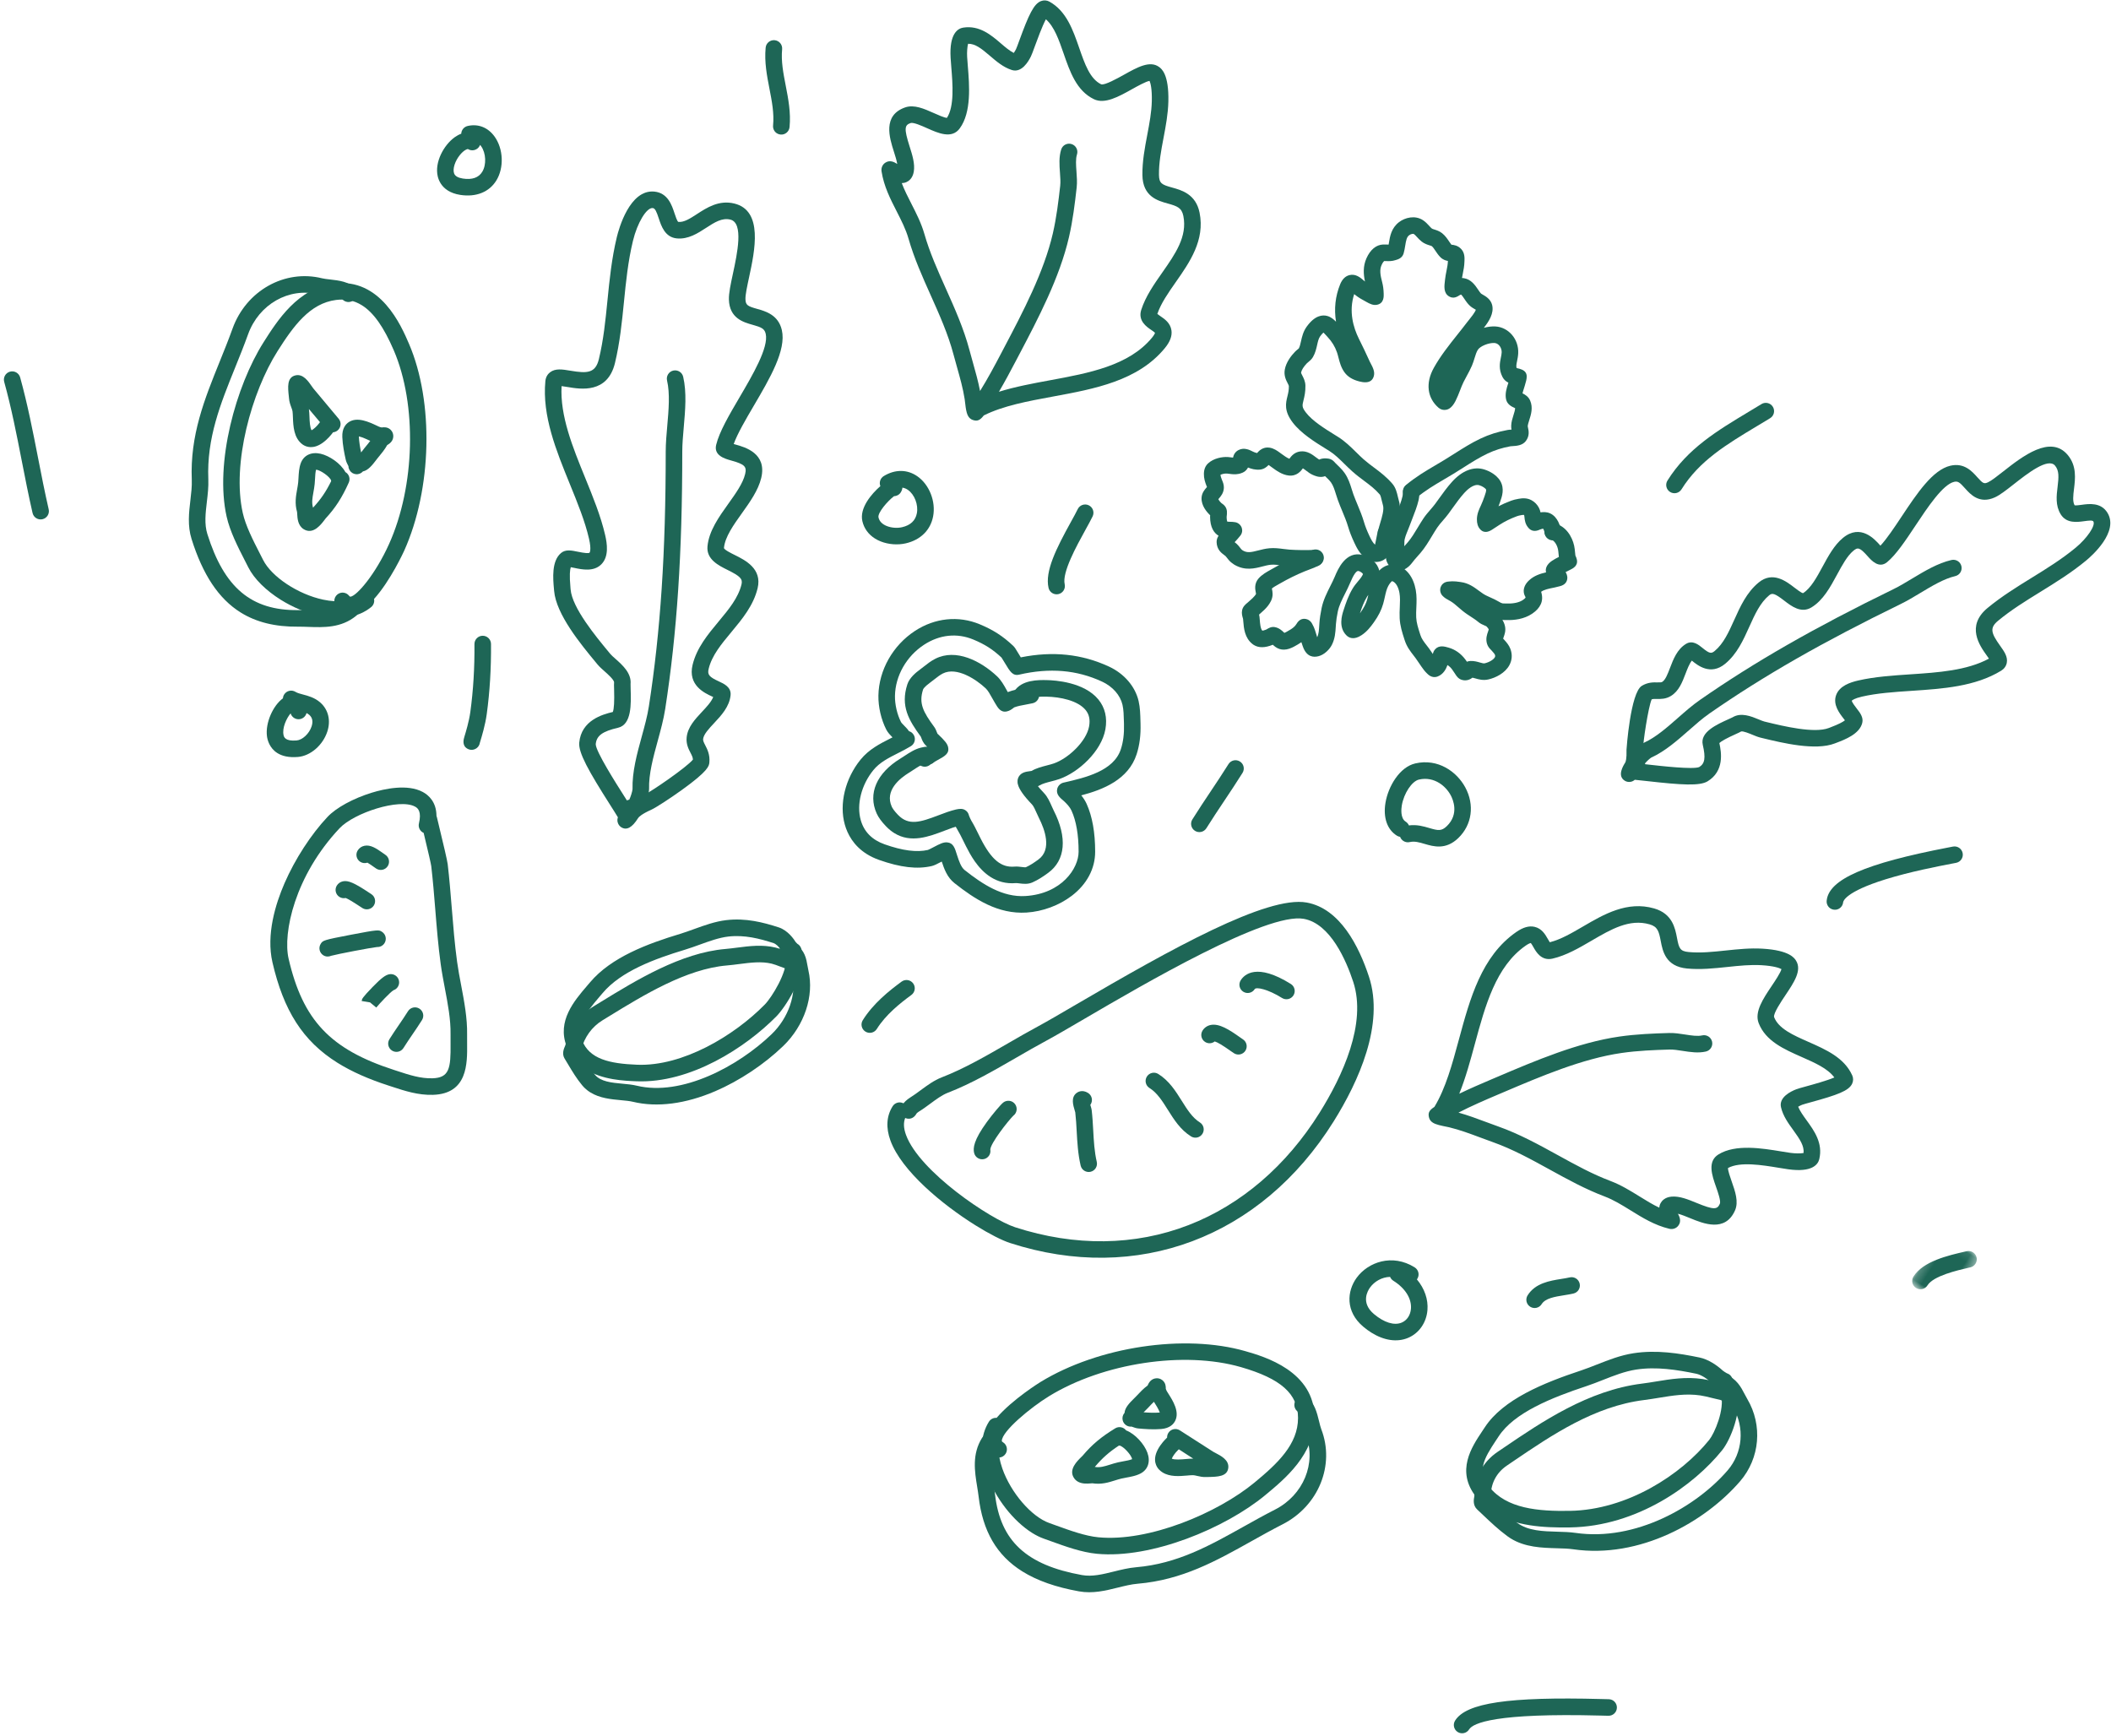 <?xml version="1.0" encoding="UTF-8"?>
<svg width="248px" height="204px" viewBox="0 0 248 204" version="1.1" xmlns="http://www.w3.org/2000/svg" xmlns:xlink="http://www.w3.org/1999/xlink">
    <!-- Generator: Sketch 52.6 (67491) - http://www.bohemiancoding.com/sketch -->
    <title>Group 118</title>
    <desc>Created with Sketch.</desc>
    <defs>
        <polygon id="path-1" points="0.225 0.105 5.605 0.105 5.605 7.203 0.225 7.203"></polygon>
    </defs>
    <g id="website" stroke="none" stroke-width="1" fill="none" fill-rule="evenodd">
        <g id="Group-118" transform="translate(124.902, 83.888) rotate(32) translate(-124.902, -83.888) translate(-1.598, -4.612)">
            <path d="M147.382,51.294 C146.98,51.294 146.604,51.043 146.464,50.642 C146.363,50.355 146.28,50.048 146.191,49.724 C145.997,49.013 145.754,48.127 145.36,47.788 C145.226,47.673 145.091,47.539 144.953,47.401 C144.788,47.235 144.51,46.958 144.383,46.918 C143.545,46.661 142.82,46.601 141.981,46.531 C141.43,46.486 140.859,46.439 140.217,46.33 C139.784,46.257 139.357,46.162 138.945,46.07 C138.141,45.891 137.382,45.721 136.636,45.72 L136.157,45.722 C134.632,45.727 132.733,45.734 131.224,45.167 C129.611,44.561 129.317,43.665 129.058,42.875 C128.938,42.51 128.825,42.166 128.56,41.765 C128.531,41.721 128.372,41.627 128.266,41.564 C127.924,41.362 127.406,41.056 127.137,40.391 C126.809,39.579 126.904,38.63 127.042,37.977 C127.072,37.837 127.116,37.706 127.154,37.59 C127.174,37.531 127.202,37.447 127.214,37.4 C127.197,37.154 127.099,36.876 126.987,36.557 C126.805,36.038 126.598,35.449 126.645,34.74 C126.753,33.104 127.465,32.561 128.044,32.394 C128.454,32.276 128.884,32.334 129.258,32.425 C128.253,31.277 127.603,29.936 127.343,28.453 C127.23,27.808 127.349,27.3 127.697,26.944 C128.225,26.404 128.944,26.514 129.469,26.595 C129.526,26.604 129.583,26.612 129.641,26.62 C129.043,26.002 128.49,25.249 128.342,24.217 C128.186,23.12 128.469,22.264 129.138,21.806 C129.264,21.72 129.391,21.646 129.516,21.575 C129.588,21.533 129.647,21.499 129.697,21.468 C129.673,21.41 129.649,21.352 129.624,21.292 C129.318,20.563 128.938,19.656 129.335,18.585 C129.646,17.751 130.489,16.871 131.605,16.898 C131.973,16.908 132.29,16.997 132.569,17.075 C132.73,17.12 132.884,17.163 133.005,17.176 C133.065,17.185 133.206,17.146 133.329,17.114 C133.579,17.049 133.92,16.959 134.317,17.004 C134.792,17.059 135.188,17.237 135.536,17.394 C135.686,17.462 135.829,17.526 135.957,17.57 C135.958,17.57 135.959,17.569 135.96,17.569 C136.198,17.451 136.639,17.233 137.223,17.396 C137.806,17.56 138.099,18.074 138.257,18.349 L138.295,18.416 C138.568,18.872 138.743,19.335 138.913,19.784 C138.971,19.936 139.028,20.085 139.086,20.227 C139.15,20.191 139.217,20.158 139.285,20.129 C140.087,19.791 140.86,20.136 141.424,20.388 C141.61,20.471 141.865,20.584 141.975,20.597 C142.012,20.6 142.12,20.596 142.192,20.593 C142.588,20.578 143.252,20.551 143.758,21.029 C144.506,21.736 144.465,22.916 144.366,23.832 C144.702,23.469 145.078,23.17 145.443,22.971 C146.806,22.232 148.568,22.793 149.371,24.223 C149.544,24.532 149.652,24.823 149.747,25.08 C149.891,25.467 149.968,25.656 150.138,25.799 C150.163,25.791 150.188,25.782 150.209,25.775 C150.36,25.722 150.548,25.656 150.763,25.626 C151.629,25.503 151.82,26.215 152.044,27.039 L152.056,27.082 C152.084,27.181 152.112,27.291 152.141,27.406 C152.176,27.543 152.233,27.77 152.297,27.953 C152.629,27.916 153.089,27.908 153.505,28.196 C154.255,28.716 154.466,29.537 154.635,30.197 C154.706,30.47 154.778,30.752 154.868,30.91 C154.883,30.931 154.944,30.994 154.989,31.04 C155.228,31.282 155.671,31.734 155.598,32.499 C155.534,33.163 154.973,33.561 154.562,33.853 C154.499,33.898 154.44,33.937 154.399,33.972 C153.675,34.628 153.073,35.335 152.565,36.129 C151.98,37.041 151.511,38.021 151.015,39.059 C150.819,39.468 150.623,39.877 150.42,40.281 C150.211,40.698 150.009,41.085 149.815,41.457 C149.213,42.614 148.692,43.613 148.238,44.957 C148.065,45.466 147.513,45.738 147.005,45.567 C146.496,45.394 146.223,44.843 146.395,44.334 C146.898,42.848 147.477,41.736 148.091,40.558 C148.28,40.194 148.477,39.816 148.682,39.408 C148.879,39.016 149.07,38.618 149.26,38.219 C149.761,37.174 150.278,36.093 150.927,35.08 C151.53,34.139 152.24,33.304 153.098,32.527 C153.198,32.436 153.314,32.354 153.437,32.267 C153.443,32.262 153.451,32.257 153.458,32.251 C153.366,32.15 153.267,32.027 153.181,31.876 C152.96,31.49 152.85,31.061 152.752,30.681 C152.676,30.387 152.592,30.061 152.482,29.889 C152.448,29.893 152.414,29.898 152.385,29.902 C152.065,29.944 151.47,30.024 151.029,29.57 C150.559,29.086 150.391,28.418 150.256,27.881 C150.246,27.843 150.236,27.805 150.227,27.768 C149.946,27.798 149.621,27.767 149.294,27.575 C148.404,27.053 148.126,26.303 147.923,25.755 C147.846,25.547 147.773,25.35 147.675,25.175 C147.43,24.739 146.834,24.429 146.371,24.681 C145.772,25.006 145.137,25.889 145.136,26.399 C145.135,26.704 145.229,27.059 145.329,27.436 C145.407,27.728 145.487,28.031 145.537,28.355 C145.607,28.815 145.634,29.262 145.66,29.694 C145.676,29.963 145.692,30.232 145.719,30.502 C145.754,30.845 145.822,31.196 145.893,31.566 C145.973,31.989 146.057,32.425 146.098,32.884 C146.189,33.898 145.832,34.234 145.715,34.344 C145.477,34.567 145.157,34.666 144.837,34.617 C143.085,34.348 141.978,32.971 141.874,30.935 C141.792,29.336 141.978,27.714 142.157,26.146 C142.226,25.54 142.292,24.967 142.343,24.392 C142.354,24.271 142.371,24.128 142.391,23.972 C142.43,23.655 142.526,22.876 142.444,22.531 C142.385,22.532 142.32,22.535 142.268,22.537 C142.113,22.542 141.937,22.549 141.759,22.529 C141.349,22.484 140.967,22.314 140.631,22.163 C140.452,22.083 140.163,21.954 140.027,21.936 C140.009,21.954 139.978,21.991 139.936,22.058 L139.92,22.094 C139.785,22.379 139.56,22.857 138.945,22.869 C138.162,22.882 137.825,22.144 137.519,21.488 L137.497,21.441 C137.338,21.113 137.214,20.788 137.095,20.473 C136.948,20.087 136.81,19.722 136.625,19.413 L136.621,19.406 C136.382,19.506 136.041,19.598 135.626,19.498 C135.292,19.417 134.997,19.285 134.738,19.168 C134.497,19.059 134.269,18.957 134.095,18.936 C134.053,18.931 133.914,18.971 133.822,18.995 C133.564,19.063 133.212,19.155 132.794,19.109 C132.514,19.079 132.264,19.009 132.045,18.947 C131.857,18.895 131.681,18.846 131.552,18.842 L131.551,18.842 C131.467,18.842 131.251,19.014 131.158,19.263 C131.034,19.596 131.169,19.948 131.417,20.541 C131.534,20.819 131.655,21.106 131.744,21.423 C131.896,21.978 131.547,22.367 131.359,22.576 C131.066,22.928 130.743,23.113 130.483,23.262 C130.415,23.301 130.345,23.34 130.276,23.385 C130.254,23.452 130.224,23.634 130.268,23.943 C130.353,24.542 130.736,24.999 131.411,25.631 C131.702,25.905 131.979,26.24 132.254,26.654 C132.439,26.927 132.896,27.597 132.3,28.174 C131.965,28.498 131.519,28.543 131.053,28.562 L130.991,28.565 C130.533,28.594 130.017,28.626 129.492,28.562 C129.445,28.556 129.397,28.55 129.349,28.543 C129.868,30.631 131.369,31.942 132.577,32.688 C133.402,33.197 134.281,33.744 135.153,34.331 C135.179,34.348 135.223,34.372 135.274,34.401 C135.83,34.718 136.267,35.001 136.414,35.504 C136.698,36.463 135.663,36.805 135.323,36.918 C134.532,37.178 133.854,37.185 133.249,36.94 C132.608,36.679 132.143,36.236 131.732,35.845 C131.568,35.689 131.412,35.541 131.261,35.419 C130.695,34.964 130.086,34.662 129.345,34.466 C129.277,34.448 129.202,34.426 129.123,34.403 C129.015,34.372 128.826,34.317 128.683,34.289 C128.647,34.4 128.604,34.587 128.586,34.868 C128.565,35.181 128.684,35.52 128.822,35.912 C128.971,36.338 129.141,36.821 129.16,37.374 C129.171,37.693 129.075,37.978 128.999,38.207 C128.978,38.268 128.956,38.327 128.945,38.379 C128.833,38.911 128.831,39.391 128.941,39.662 C128.963,39.717 129.112,39.805 129.256,39.89 C129.531,40.053 129.908,40.275 130.184,40.694 C130.592,41.313 130.766,41.843 130.906,42.269 C131.112,42.899 131.168,43.068 131.908,43.347 C133.083,43.788 134.783,43.78 136.15,43.777 L136.638,43.776 C137.597,43.777 138.497,43.978 139.368,44.172 C139.774,44.263 140.157,44.348 140.541,44.413 C141.102,44.508 141.63,44.551 142.141,44.593 C143.013,44.665 143.915,44.74 144.955,45.06 C145.543,45.241 145.978,45.676 146.328,46.026 C146.431,46.128 146.53,46.229 146.629,46.314 C147.474,47.041 147.803,48.244 148.067,49.211 C148.146,49.502 148.221,49.777 148.299,50 C148.477,50.507 148.209,51.062 147.702,51.239 C147.596,51.276 147.488,51.294 147.382,51.294" id="Fill-1" fill="#1E6656"></path>
            <path d="M134.202,62.966 C133.933,62.966 133.665,62.927 133.403,62.848 C133.297,62.816 133.19,62.777 133.084,62.736 C132.994,62.702 132.901,62.667 132.849,62.657 C132.77,62.643 132.693,62.638 132.62,62.633 C132.251,62.605 131.564,62.552 131.079,61.813 C130.908,61.553 130.877,61.274 130.882,61.063 C130.25,61.072 129.53,60.765 128.853,59.699 C128.831,59.666 128.802,59.611 128.768,59.545 C128.224,59.436 127.275,59.139 126.831,58.353 C126.543,57.845 126.627,57.331 126.677,57.024 C126.682,56.995 126.687,56.961 126.692,56.928 C126.69,56.926 126.687,56.924 126.684,56.922 C126.637,56.889 126.589,56.855 126.544,56.821 C126.212,56.57 125.836,56.264 125.564,55.806 C125.465,55.638 125.165,55.131 125.327,54.524 C125.558,53.65 126.319,52.966 126.9,52.645 C127.035,52.571 127.174,52.508 127.312,52.446 C127.363,52.423 127.413,52.401 127.459,52.379 C127.35,52.085 127.29,51.683 127.541,51.272 C127.925,50.646 128.637,50.582 128.98,50.55 L129.072,50.542 C129.219,50.524 129.414,50.493 129.568,50.429 C129.619,50.126 129.739,49.423 130.485,49.109 C130.962,48.909 131.452,48.945 131.809,48.97 L132.074,48.989 C132.397,49.012 132.86,49.046 133.143,48.986 C133.144,48.978 133.144,48.971 133.145,48.964 C133.17,48.64 133.217,48.039 133.76,47.587 C134.392,47.061 135.173,47.135 135.744,47.19 C135.882,47.203 136.069,47.219 136.161,47.215 C136.442,46.768 137.026,46.516 137.229,46.471 C137.532,46.404 137.791,46.488 137.946,46.537 C138.073,46.569 138.196,46.595 138.32,46.62 C138.425,46.642 138.53,46.665 138.634,46.688 C138.999,46.77 139.28,46.856 139.544,46.97 C140.241,47.268 140.775,47.728 141.247,48.134 C141.407,48.272 141.567,48.411 141.734,48.542 C142.074,48.809 142.425,49.058 142.797,49.322 C143.366,49.727 143.955,50.145 144.507,50.636 C144.894,50.981 145.335,51.309 145.894,51.67 C146.326,51.949 146.668,52.156 147.026,52.212 C146.982,52.097 146.933,51.963 146.881,51.82 C146.755,51.478 146.613,51.09 146.491,50.793 C146.286,50.297 146.523,49.728 147.019,49.524 C147.515,49.319 148.084,49.556 148.289,50.053 C148.426,50.384 148.575,50.791 148.706,51.15 C148.783,51.359 148.852,51.547 148.904,51.678 C149.105,52.191 149.074,52.754 148.816,53.223 C148.552,53.703 148.09,54.027 147.516,54.137 C147.341,54.171 147.157,54.178 146.954,54.161 C146.047,54.084 145.349,53.633 144.839,53.304 C144.195,52.888 143.679,52.502 143.215,52.089 C142.742,51.669 142.222,51.299 141.67,50.908 C141.296,50.642 140.909,50.367 140.532,50.071 C140.342,49.921 140.16,49.764 139.978,49.608 C139.56,49.248 139.199,48.937 138.779,48.757 C138.629,48.693 138.453,48.64 138.208,48.585 C138.112,48.564 138.017,48.544 137.923,48.524 C137.875,48.515 137.827,48.505 137.78,48.495 C137.749,48.539 137.714,48.582 137.675,48.622 C137.286,49.026 136.718,49.103 136.445,49.14 C136.143,49.181 135.846,49.153 135.56,49.126 C135.424,49.113 135.223,49.094 135.085,49.096 C135.084,49.103 135.084,49.109 135.083,49.115 C135.056,49.464 134.992,50.28 134.117,50.698 C133.409,51.036 132.591,50.976 131.933,50.928 L131.669,50.91 C131.61,50.906 131.534,50.9 131.46,50.897 C131.403,51.184 131.28,51.597 130.882,51.901 C130.451,52.229 129.961,52.367 129.566,52.434 C129.572,52.486 129.575,52.54 129.573,52.596 C129.559,53.154 129.159,53.531 129.027,53.655 C128.712,53.951 128.375,54.101 128.104,54.222 C128.015,54.262 127.926,54.301 127.839,54.349 C127.6,54.48 127.387,54.697 127.277,54.873 C127.379,55.009 127.556,55.148 127.717,55.27 C127.744,55.29 127.772,55.31 127.8,55.329 C127.974,55.452 128.238,55.636 128.426,55.957 C128.734,56.487 128.648,57.018 128.596,57.336 C128.592,57.367 128.586,57.403 128.581,57.436 C128.671,57.491 128.861,57.579 129.137,57.635 L129.175,57.637 C129.289,57.642 129.463,57.649 129.655,57.713 C130.132,57.872 130.334,58.304 130.481,58.619 C130.492,58.642 130.501,58.663 130.51,58.681 C130.717,59.002 130.833,59.09 130.871,59.112 C130.876,59.11 130.887,59.106 130.901,59.101 C130.965,59.075 131.055,59.02 131.152,58.962 C131.304,58.87 131.493,58.755 131.717,58.67 C132.056,58.541 132.453,58.612 132.724,58.854 C132.887,58.999 133.139,59.321 133.022,59.853 C133.012,59.976 132.995,60.101 132.97,60.233 C132.941,60.388 132.911,60.546 132.884,60.703 C132.979,60.712 133.086,60.723 133.201,60.745 C133.427,60.787 133.619,60.86 133.774,60.918 C133.836,60.942 133.898,60.966 133.96,60.985 C134.052,61.012 134.141,61.023 134.229,61.021 C134.829,60.999 135.16,60.678 135.742,60.066 C136.022,59.772 136.339,59.439 136.727,59.144 C137.198,58.786 137.693,58.56 138.171,58.341 C138.394,58.239 138.605,58.142 138.802,58.037 C139.576,57.623 140.433,57.102 141.348,56.487 C141.794,56.187 142.397,56.306 142.697,56.751 C142.997,57.197 142.878,57.801 142.432,58.101 C141.463,58.752 140.55,59.308 139.718,59.752 C139.469,59.886 139.221,59.999 138.981,60.109 C138.581,60.292 138.203,60.465 137.902,60.693 C137.64,60.893 137.403,61.142 137.152,61.406 C136.515,62.077 135.721,62.911 134.301,62.965 C134.268,62.966 134.235,62.966 134.202,62.966 Z" id="Fill-3" fill="#1E6656"></path>
            <path d="M149.484,57.628 C149.474,57.734 149.469,57.836 149.47,57.933 C149.482,58.617 149.62,59.279 149.797,59.993 C149.799,59.967 149.801,59.94 149.802,59.914 C149.846,59.195 149.801,58.664 149.651,58.138 C149.603,57.973 149.546,57.804 149.484,57.628 Z M141.189,69.752 C141.13,69.752 141.07,69.749 141.009,69.742 C139.839,69.621 139.156,68.704 138.658,68.034 C138.603,67.959 138.549,67.887 138.496,67.818 C138.482,67.804 138.449,67.776 138.416,67.747 C138.249,67.598 137.998,67.372 137.868,67.029 C137.706,66.605 137.845,66.196 137.928,65.951 L137.947,65.895 C137.976,65.787 138.01,65.674 138.043,65.562 C138.125,65.287 138.202,65.028 138.227,64.79 C138.244,64.631 138.238,64.555 138.234,64.523 C138.206,64.488 138.154,64.433 138.115,64.391 C137.878,64.14 137.387,63.617 137.529,62.804 C137.63,62.223 137.925,61.688 138.162,61.259 C138.205,61.18 138.248,61.103 138.288,61.027 C138.822,60.024 139.412,59.073 140.093,58.118 C140.21,57.954 140.334,57.795 140.457,57.637 C140.685,57.343 140.9,57.066 141.043,56.78 C141.283,56.299 141.868,56.104 142.348,56.344 C142.828,56.585 143.023,57.168 142.783,57.649 C142.554,58.108 142.255,58.491 141.992,58.83 C141.886,58.967 141.779,59.105 141.677,59.248 C141.045,60.132 140.499,61.013 140.005,61.941 C139.961,62.024 139.913,62.11 139.865,62.198 C139.718,62.464 139.555,62.76 139.479,63.002 C139.496,63.022 139.515,63.042 139.531,63.059 C139.641,63.176 139.778,63.321 139.898,63.512 C140.22,64.027 140.202,64.604 140.161,64.994 C140.117,65.41 140.006,65.785 139.907,66.116 C139.879,66.21 139.851,66.305 139.825,66.4 C139.895,66.467 139.971,66.545 140.04,66.636 C140.098,66.71 140.158,66.791 140.219,66.873 C140.499,67.25 140.843,67.713 141.15,67.796 C141.201,67.761 141.307,67.668 141.472,67.443 L141.493,67.401 C141.625,67.141 141.789,66.818 142.169,66.666 C142.648,66.475 143.089,66.565 143.381,66.624 C143.411,66.631 143.45,66.638 143.485,66.645 C143.528,66.59 143.574,66.519 143.631,66.418 C143.832,66.062 144.028,65.688 144.099,65.362 C144.12,65.264 144.132,65.141 144.137,64.986 C144.121,64.454 144.328,64.095 144.749,63.926 C144.943,63.848 145.333,63.763 145.768,64.059 C145.959,64.16 146.148,64.288 146.357,64.458 C146.514,64.585 146.668,64.72 146.82,64.856 C146.889,64.917 146.957,64.977 147.024,65.035 C146.984,64.627 146.763,64.221 146.508,63.751 C146.456,63.656 146.404,63.56 146.354,63.464 C146.108,62.997 145.878,62.47 145.651,61.854 C145.318,60.95 145.232,60.024 145.149,59.128 C145.109,58.695 145.071,58.286 145.006,57.894 C144.859,56.999 144.468,54.619 146.447,54.002 C147.297,53.737 148.399,53.86 149.052,54.532 C149.242,53.697 149.737,53.115 150.468,52.91 C151.625,52.585 152.878,53.053 153.906,54.194 C154.402,54.745 154.738,55.341 155.063,55.918 C155.26,56.267 155.446,56.597 155.658,56.899 C156.023,57.422 156.505,57.828 157.063,58.299 L157.177,58.395 C157.531,58.695 157.93,58.842 158.435,59.028 C158.574,59.079 158.716,59.131 158.861,59.188 C159.093,59.279 159.32,59.381 159.547,59.484 C159.562,59.491 159.577,59.497 159.592,59.504 C159.526,59.327 159.483,59.111 159.531,58.867 C159.66,58.203 160.322,58.015 160.759,57.892 C161.531,57.665 162.364,57.713 163.176,58.031 C163.273,58.069 163.371,58.111 163.468,58.153 C163.546,58.049 163.647,57.945 163.78,57.855 C164.137,57.614 164.509,57.508 164.809,57.423 C165.078,57.346 165.248,57.294 165.335,57.208 C165.719,56.826 165.992,56.295 165.971,55.972 C165.965,55.88 165.937,55.804 165.819,55.713 C165.731,55.646 165.499,55.58 165.312,55.526 L165.185,55.489 C165.165,55.483 165.143,55.478 165.12,55.473 C164.936,55.43 164.627,55.358 164.351,55.114 C163.884,54.702 163.77,54.177 163.695,53.83 C163.677,53.749 163.651,53.631 163.631,53.578 C163.566,53.524 163.432,53.471 163.231,53.419 C163.19,53.409 163.074,53.427 162.963,53.446 C162.734,53.483 162.421,53.536 162.046,53.475 C161.796,53.435 161.293,53.425 160.927,53.418 C160.774,53.415 160.633,53.412 160.516,53.408 C160.037,53.39 159.633,53.326 159.241,53.264 C158.831,53.198 158.476,53.138 158.069,53.144 C158.004,53.145 157.934,53.15 157.863,53.154 C157.599,53.172 157.27,53.193 156.92,53.1 C156.553,53.002 156.264,52.689 156.2,52.315 C156.16,52.079 156.17,51.633 156.685,51.279 C156.796,51.189 156.902,51.117 156.994,51.056 C157.255,50.885 157.515,50.769 157.745,50.667 L157.899,50.598 C158.733,50.215 159.539,50.279 160.249,50.336 C160.446,50.352 160.645,50.368 160.843,50.372 C161.158,50.378 161.499,50.332 161.859,50.282 C162.024,50.26 162.189,50.237 162.354,50.219 C162.545,50.197 162.736,50.189 162.928,50.182 C163.118,50.174 163.298,50.167 163.453,50.143 C163.981,50.059 164.481,50.424 164.563,50.955 C164.609,51.251 164.516,51.537 164.332,51.746 C164.583,51.86 164.837,52.02 165.06,52.256 C165.427,52.642 165.524,53.09 165.595,53.416 C165.607,53.47 165.622,53.54 165.637,53.597 C165.671,53.606 165.705,53.614 165.737,53.624 L165.851,53.657 C166.194,53.756 166.621,53.879 167,54.169 C167.553,54.593 167.868,55.172 167.912,55.847 C167.981,56.914 167.335,57.961 166.707,58.585 C166.26,59.032 165.729,59.183 165.341,59.293 C165.223,59.327 165.11,59.359 165.017,59.394 C164.914,59.657 164.677,60.129 164.065,60.284 C163.663,60.388 163.316,60.224 163.149,60.145 L162.936,60.048 C162.781,59.977 162.626,59.904 162.467,59.842 C162.221,59.746 161.972,59.697 161.737,59.697 L161.737,59.697 C161.852,60.195 161.897,60.873 161.476,61.44 C161.313,61.658 160.935,61.995 160.222,61.806 C159.883,61.739 159.569,61.61 159.293,61.496 C159.109,61.42 158.927,61.338 158.745,61.256 C158.549,61.167 158.353,61.077 158.152,60.999 C158.019,60.947 157.89,60.899 157.763,60.852 C157.16,60.63 156.537,60.401 155.921,59.879 L155.809,59.785 C155.203,59.274 154.576,58.745 154.065,58.015 C153.798,57.634 153.58,57.247 153.369,56.873 C153.083,56.366 152.813,55.887 152.461,55.496 C152.069,55.061 151.478,54.646 150.994,54.782 C150.976,54.814 150.893,55.053 150.914,55.48 C150.935,55.899 151.093,56.346 151.261,56.819 C151.35,57.07 151.442,57.33 151.52,57.603 C151.732,58.343 151.801,59.093 151.743,60.034 C151.705,60.653 151.638,61.371 151.322,62.061 C150.862,63.084 150.201,63.109 149.846,63.033 C148.491,62.75 148.11,61.253 147.985,60.761 C147.753,59.85 147.543,58.95 147.526,57.966 C147.52,57.587 147.569,57.232 147.613,56.918 C147.645,56.695 147.674,56.484 147.681,56.289 C147.69,56.043 147.668,55.933 147.651,55.887 C147.554,55.826 147.249,55.79 147.025,55.859 C146.784,55.934 146.75,56.513 146.925,57.579 C147.001,58.038 147.044,58.501 147.085,58.948 C147.16,59.755 147.231,60.517 147.476,61.181 C147.673,61.717 147.869,62.167 148.074,62.557 C148.121,62.646 148.169,62.735 148.218,62.824 C148.535,63.408 148.894,64.07 148.963,64.89 C148.989,65.198 148.957,65.516 148.863,65.863 C148.807,66.075 148.727,66.272 148.627,66.448 C148.54,66.6 148.444,66.731 148.334,66.848 C147.916,67.292 147.208,67.659 146.209,66.878 L146.133,66.819 C146.001,66.718 145.878,66.615 145.759,66.513 C145.632,66.814 145.479,67.101 145.324,67.374 C145.241,67.521 145.124,67.716 144.963,67.91 C144.682,68.247 144.36,68.463 144.006,68.553 C143.645,68.644 143.323,68.595 143.074,68.546 C142.499,69.347 141.867,69.752 141.189,69.752 Z" id="Fill-5" fill="#1E6656"></path>
            <path d="M163.619,52.089 C163.273,52.089 162.939,51.904 162.763,51.578 C162.508,51.106 162.684,50.516 163.157,50.261 C163.307,50.18 163.453,50.09 163.599,50.001 C163.692,49.945 163.785,49.888 163.879,49.833 C164.526,49.453 164.998,48.982 165.206,48.508 C165.301,48.291 165.318,48.17 165.319,48.117 C165.308,48.103 165.289,48.083 165.257,48.054 C165.098,47.964 164.87,47.824 164.711,47.553 C164.488,47.17 164.449,46.704 164.595,46.165 C164.805,45.389 165.305,44.804 165.789,44.325 C165.486,44.037 165.338,43.533 165.659,42.806 C165.791,42.508 165.957,42.234 166.106,41.99 C166.022,41.887 165.945,41.785 165.87,41.686 C165.755,41.533 165.646,41.389 165.538,41.279 C165.182,40.917 164.635,40.613 164.218,40.754 C163.711,40.927 163.158,40.654 162.985,40.145 C162.813,39.636 163.086,39.084 163.595,38.912 C164.893,38.472 166.166,39.143 166.926,39.917 C167.122,40.116 167.281,40.327 167.422,40.513 C167.507,40.627 167.589,40.735 167.669,40.827 C167.678,40.833 167.687,40.838 167.695,40.844 C167.787,40.902 167.925,40.989 168.059,41.13 C168.59,41.675 168.222,42.262 168.003,42.612 L167.979,42.651 C167.924,42.747 167.853,42.862 167.782,42.978 C167.761,43.013 167.74,43.047 167.719,43.081 C167.721,43.083 167.723,43.084 167.725,43.085 C167.864,43.157 168.16,43.314 168.312,43.669 C168.434,43.935 168.489,44.373 168.022,44.848 C167.893,44.994 167.739,45.151 167.562,45.319 L167.467,45.409 C167.071,45.784 166.663,46.17 166.508,46.565 C166.933,46.931 167.181,47.352 167.245,47.82 C167.307,48.271 167.223,48.752 166.986,49.29 C166.51,50.374 165.569,51.095 164.864,51.51 C164.779,51.56 164.695,51.611 164.611,51.662 C164.436,51.769 164.26,51.875 164.08,51.972 C163.934,52.051 163.775,52.089 163.619,52.089 Z" id="Fill-7" fill="#1E6656"></path>
            <path d="M150.299,53.525 C150.203,53.525 150.109,53.516 150.021,53.498 C148.89,53.273 148.655,52.384 148.542,51.957 C148.478,51.713 148.321,51.454 148.155,51.18 L148.083,51.061 C147.717,50.449 147.59,49.711 147.479,49.06 C147.448,48.877 147.418,48.701 147.383,48.537 C147.319,48.236 147.261,47.929 147.204,47.621 C147.075,46.932 146.954,46.281 146.751,45.683 C146.72,45.593 146.688,45.534 146.618,45.411 C146.573,45.331 146.527,45.247 146.477,45.149 C146.235,44.669 146.428,44.085 146.907,43.842 C147.386,43.601 147.971,43.793 148.213,44.273 C148.248,44.342 148.282,44.401 148.313,44.457 C148.401,44.614 148.502,44.793 148.592,45.058 C148.84,45.788 148.98,46.538 149.115,47.264 C149.17,47.555 149.224,47.846 149.285,48.131 C149.325,48.319 149.36,48.522 149.396,48.732 C149.479,49.215 149.572,49.762 149.752,50.062 L149.819,50.174 C149.891,50.293 149.966,50.416 150.039,50.547 C150.049,50.484 150.06,50.422 150.071,50.36 C150.097,50.216 150.122,50.072 150.143,49.928 C150.241,49.273 150.229,48.58 150.217,47.846 C150.21,47.433 150.202,47.005 150.216,46.579 C150.23,46.123 150.298,45.696 150.363,45.283 C150.41,44.983 150.454,44.7 150.476,44.425 C150.496,44.158 150.513,43.892 150.531,43.625 C150.582,42.825 150.636,41.998 150.782,41.166 C151.093,39.403 151.962,38.249 153.23,37.918 C153.586,37.825 153.959,37.78 154.305,37.787 C154.641,37.795 155.13,37.851 155.554,38.078 C156.468,38.571 156.678,39.51 156.816,40.132 L156.825,40.169 C156.863,40.34 156.901,40.517 156.937,40.699 C157.205,40.244 157.51,39.797 157.858,39.347 C158.023,39.135 158.219,38.93 158.475,38.703 C158.646,38.551 158.833,38.393 159.072,38.267 C159.24,38.178 159.5,38.061 159.852,38.041 C160.276,38.016 160.68,38.115 161.053,38.331 C161.237,38.437 161.382,38.564 161.5,38.69 C161.531,38.664 161.563,38.639 161.595,38.614 C161.753,38.495 162.082,38.247 162.524,38.192 C163.508,38.068 164.37,38.835 164.726,39.307 C165.049,39.736 164.963,40.346 164.534,40.669 C164.105,40.992 163.495,40.907 163.172,40.478 C163.065,40.334 162.897,40.207 162.787,40.151 C162.781,40.156 162.774,40.161 162.767,40.167 C162.716,40.205 162.633,40.281 162.525,40.428 C162.126,41.061 161.657,41.09 161.33,41.006 C160.718,40.849 160.396,40.426 160.203,40.172 C160.157,40.112 160.094,40.028 160.067,40.006 C160.036,39.99 160.015,39.983 159.991,39.982 C159.913,40.027 159.817,40.112 159.764,40.159 C159.604,40.301 159.484,40.425 159.396,40.538 C158.899,41.18 158.507,41.811 158.198,42.469 L158.122,42.633 C158.015,42.86 157.907,43.087 157.806,43.316 C157.355,44.375 156.723,44.188 156.516,44.125 C156.159,44.024 155.842,43.754 155.585,43.325 C155.263,42.79 155.193,42.218 155.137,41.758 L155.129,41.692 C155.086,41.34 155.017,40.998 154.927,40.594 L154.918,40.555 C154.853,40.262 154.764,39.862 154.632,39.791 C154.606,39.777 154.483,39.736 154.265,39.732 C154.092,39.726 153.902,39.752 153.721,39.8 C153.036,39.979 152.777,41.051 152.697,41.503 C152.569,42.23 152.522,42.968 152.471,43.75 C152.454,44.025 152.436,44.3 152.415,44.575 C152.388,44.926 152.335,45.261 152.284,45.585 C152.225,45.956 152.17,46.306 152.16,46.641 C152.148,47.02 152.154,47.405 152.161,47.812 C152.175,48.593 152.189,49.401 152.067,50.216 C152.043,50.375 152.015,50.535 151.987,50.695 C151.954,50.881 151.921,51.068 151.897,51.255 C151.887,51.332 151.88,51.409 151.872,51.487 C151.847,51.739 151.819,52.026 151.727,52.329 C151.454,53.221 150.837,53.525 150.299,53.525 Z" id="Fill-9" fill="#1E6656"></path>
            <path d="M135.909,138.584 C136.02,139.173 136.394,139.711 137.044,140.218 C140.656,143.038 150.698,143.368 153.673,142.624 C160.833,140.834 166.759,137.026 170.812,131.611 C174.772,126.319 176.866,119.627 176.866,112.258 C176.866,107.178 176.034,100.429 172.072,97.127 C170.03,95.426 166.165,92.749 163.216,93.929 C159.122,95.566 151.344,110.394 147.606,117.52 C146.557,119.519 145.729,121.098 145.137,122.134 C144.491,123.264 143.849,124.473 143.228,125.643 C141.813,128.307 140.351,131.063 138.585,133.416 C138.151,133.996 137.832,134.804 137.523,135.586 C137.328,136.082 137.126,136.594 136.888,137.069 C136.814,137.217 136.779,137.342 136.762,137.426 C136.765,137.46 136.767,137.494 136.767,137.529 C136.767,138.209 136.326,138.453 136.136,138.526 C136.062,138.555 135.985,138.574 135.909,138.584 M149.579,144.901 C145.03,144.902 138.843,144.09 135.847,141.751 C134.574,140.757 133.928,139.562 133.928,138.2 C133.928,137.689 134.322,137.27 134.823,137.231 C134.89,136.735 135.108,136.282 135.148,136.2 C135.348,135.801 135.526,135.35 135.714,134.873 C136.07,133.971 136.438,133.038 137.029,132.249 C138.704,130.017 140.131,127.33 141.511,124.731 C142.139,123.548 142.788,122.325 143.449,121.169 C144.023,120.163 144.886,118.52 145.884,116.617 C151.88,105.186 158.101,93.88 162.494,92.123 C166.186,90.646 170.417,93.217 173.317,95.633 C177.857,99.417 178.81,106.763 178.81,112.258 C178.81,128.349 169.359,140.707 154.145,144.51 C153.178,144.752 151.528,144.901 149.579,144.901" id="Fill-11" fill="#1E6656"></path>
            <path d="M146.512,131.687 C146.356,132.013 146.024,132.238 145.64,132.24 C146.061,132.238 146.382,131.971 146.512,131.687 Z M145.635,138.054 C145.386,138.054 145.137,137.959 144.947,137.769 C144.544,137.366 144.106,136.559 144.298,133.877 C144.374,132.82 144.583,131.259 144.73,130.905 C144.88,130.542 145.242,130.295 145.635,130.295 C146.172,130.295 146.607,130.73 146.607,131.267 C146.607,131.39 146.585,131.507 146.543,131.615 C146.337,132.473 145.991,135.762 146.351,136.424 C146.702,136.805 146.693,137.399 146.323,137.769 C146.133,137.959 145.884,138.054 145.635,138.054 Z" id="Fill-13" fill="#1E6656"></path>
            <path d="M157.04,132.687 C156.791,132.687 156.542,132.592 156.352,132.402 C155.351,131.401 154.577,130.3 153.827,129.236 C153.407,128.638 152.972,128.021 152.505,127.435 C152.474,127.406 152.43,127.368 152.379,127.324 C151.82,126.835 151.124,126.226 151.427,125.421 C151.49,125.253 151.759,124.704 152.568,124.704 C153.104,124.704 153.54,125.139 153.54,125.676 C153.54,125.702 153.539,125.727 153.537,125.752 C153.585,125.795 153.629,125.833 153.66,125.861 C153.819,126 153.915,126.084 153.999,126.189 C154.511,126.829 154.972,127.483 155.417,128.116 C156.152,129.16 156.845,130.145 157.727,131.027 C158.107,131.407 158.107,132.023 157.728,132.402 C157.538,132.592 157.289,132.687 157.04,132.687 Z" id="Fill-15" fill="#1E6656"></path>
            <path d="M165.538,122.624 C164.054,122.624 162.786,122.008 161.56,121.413 C160.472,120.886 159.445,120.387 158.382,120.387 C157.845,120.387 157.41,119.952 157.41,119.415 C157.41,118.878 157.845,118.442 158.382,118.442 C159.892,118.442 161.172,119.063 162.409,119.664 C163.485,120.186 164.501,120.679 165.538,120.679 C166.075,120.679 166.51,121.114 166.51,121.651 C166.51,122.188 166.075,122.624 165.538,122.624" id="Fill-17" fill="#1E6656"></path>
            <path d="M161.066,112.336 C160.528,112.336 160.093,111.901 160.093,111.364 C160.093,110.956 160.258,110.575 160.559,110.292 C161.3,109.593 162.705,109.613 164.202,109.7 C164.388,109.711 164.542,109.721 164.644,109.721 C165.181,109.721 165.616,110.156 165.616,110.693 C165.616,111.23 165.181,111.665 164.644,111.665 C164.516,111.665 164.323,111.655 164.089,111.642 C163.013,111.579 162.308,111.594 161.984,111.685 C161.851,112.064 161.49,112.336 161.066,112.336" id="Fill-19" fill="#1E6656"></path>
            <path d="M161.736,104.956 C161.199,104.956 160.764,104.521 160.764,103.984 C160.764,103.154 161.273,101.223 165.985,101.223 C166.522,101.223 166.958,101.658 166.958,102.195 C166.958,102.732 166.522,103.167 165.985,103.167 C164.016,103.167 162.709,103.659 162.709,103.984 C162.709,104.521 162.273,104.956 161.736,104.956" id="Fill-21" fill="#1E6656"></path>
            <path d="M67.792,138.071 C67.75,138.071 67.712,138.073 67.681,138.075 C65.587,138.206 62.006,142.496 61.52,144.925 C60.011,152.472 62.387,158.922 64.556,161.091 C69.805,166.341 74.358,167.528 81.955,165.629 L82.374,165.525 C83.815,165.17 85.175,164.835 86.339,164.059 C87.991,162.957 87.556,161.93 85.99,159.485 C85.79,159.172 85.59,158.86 85.405,158.551 C84.512,157.062 83.225,155.671 81.98,154.325 C81.335,153.627 80.668,152.906 80.059,152.175 C78.671,150.509 77.368,148.756 76.109,147.06 C75.11,145.716 74.077,144.325 73.016,142.999 C72.855,142.799 71.904,141.844 70.186,140.158 C69.73,140.225 69.275,139.957 69.124,139.503 C68.689,138.196 68.103,138.071 67.792,138.071 M75.919,168.426 C71.083,168.426 67.267,166.553 63.181,162.467 C60.817,160.102 59.851,156.464 59.457,153.829 C59.001,150.781 59.06,147.31 59.613,144.544 C59.904,143.089 61.017,141.11 62.518,139.377 C63.52,138.221 65.507,136.262 67.56,136.134 C68.296,136.086 69.515,136.263 70.401,137.659 C70.451,137.696 70.498,137.737 70.541,137.782 C70.588,137.83 70.75,137.988 70.982,138.215 C72.916,140.108 74.259,141.44 74.535,141.784 C75.618,143.138 76.661,144.542 77.67,145.9 C78.914,147.575 80.2,149.306 81.553,150.93 C82.13,151.622 82.751,152.294 83.408,153.004 C84.72,154.423 86.076,155.89 87.073,157.55 C87.249,157.844 87.438,158.14 87.629,158.436 C88.897,160.418 90.814,163.413 87.417,165.677 C85.971,166.642 84.379,167.034 82.84,167.413 L82.426,167.516 C80.03,168.115 77.89,168.426 75.919,168.426" id="Fill-23" fill="#1E6656"></path>
            <path d="M67.81,158.597 C67.273,158.597 66.838,158.161 66.838,157.624 C66.838,157.146 66.838,157.096 69.277,154.835 C71.685,152.604 71.741,152.604 72.178,152.604 C72.715,152.604 73.15,153.039 73.15,153.576 C73.15,153.943 72.947,154.262 72.648,154.427 C72.117,154.836 69.075,157.655 68.624,158.156 C68.45,158.422 68.151,158.597 67.81,158.597 Z" id="Fill-25" fill="#1E6656"></path>
            <path d="M65.786,151.779 C65.249,151.779 64.814,151.344 64.814,150.807 C64.814,150.507 64.935,150.223 65.155,150.009 C65.608,149.568 66.39,149.45 68.5,149.509 C68.619,149.512 68.712,149.515 68.769,149.515 C69.305,149.515 69.741,149.95 69.741,150.487 C69.741,151.024 69.305,151.459 68.769,151.459 C68.701,151.459 68.589,151.457 68.447,151.453 C67.283,151.422 66.731,151.452 66.474,151.494 C66.298,151.67 66.055,151.779 65.786,151.779 Z" id="Fill-27" fill="#1E6656"></path>
            <path d="M65.679,146.985 C65.142,146.985 64.707,146.55 64.707,146.013 C64.707,145.672 64.845,145.355 65.095,145.12 C65.616,144.631 66.415,144.641 67.406,144.705 C67.528,144.713 67.632,144.721 67.703,144.721 C68.24,144.721 68.676,145.156 68.676,145.693 C68.676,146.23 68.24,146.666 67.703,146.666 C67.602,146.666 67.454,146.657 67.281,146.646 C67.103,146.635 66.696,146.608 66.436,146.623 C66.258,146.844 65.985,146.985 65.679,146.985 Z" id="Fill-29" fill="#1E6656"></path>
            <path d="M74.475,160.766 C74.37,160.512 74.33,160.417 74.693,158.692 C75.014,157.17 75.254,156.688 75.538,156.404 C75.918,156.024 76.534,156.025 76.913,156.404 C77.271,156.763 77.291,157.331 76.974,157.713 C76.768,158.116 76.425,159.865 76.338,160.509 L75.387,160.382 L75.373,160.394 L74.475,160.766 Z" id="Fill-31" fill="#1E6656"></path>
            <path d="M80.593,163.816 C80.056,163.816 79.621,163.381 79.621,162.844 C79.621,162.158 79.648,161.479 79.675,160.823 C79.702,160.162 79.727,159.538 79.727,158.903 C79.727,158.366 80.162,157.93 80.699,157.93 C81.237,157.93 81.672,158.366 81.672,158.903 C81.672,159.577 81.645,160.25 81.618,160.901 C81.592,161.539 81.566,162.197 81.566,162.844 C81.566,163.381 81.13,163.816 80.593,163.816" id="Fill-33" fill="#1E6656"></path>
            <path d="M166.435,166.55 C166.718,166.861 167.045,167.166 167.412,167.461 C169.767,169.349 173.314,170.451 175.488,169.967 C175.772,169.904 176.064,169.841 176.361,169.778 C178.013,169.423 179.885,169.022 181.262,168.333 C186.587,165.671 191.621,158.523 193.411,153.152 C194.515,149.841 195.37,146.65 193.724,144.015 C192.221,141.612 189.569,141.16 184.855,142.507 C178.18,144.415 170.911,150.645 167.573,157.322 C166.413,159.643 165.05,163.784 165.64,164.738 C165.659,164.769 165.68,164.803 165.847,164.803 C166.383,164.803 166.819,165.239 166.819,165.776 C166.819,166.092 166.668,166.373 166.435,166.55 M174.4,172.019 C171.794,172.019 168.525,170.846 166.195,168.978 C164.21,167.385 163.161,165.537 163.161,163.634 C163.161,163.258 163.374,162.932 163.686,162.77 C164.123,159.906 165.809,156.501 165.833,156.452 C169.394,149.332 177.169,142.681 184.321,140.637 C186.545,140.002 192.453,138.314 195.373,142.985 C197.641,146.614 196.206,150.919 195.256,153.767 C193.341,159.514 187.908,167.185 182.132,170.073 C180.534,170.872 178.534,171.301 176.769,171.679 C176.476,171.742 176.189,171.804 175.91,171.866 C175.444,171.969 174.936,172.019 174.4,172.019" id="Fill-35" fill="#1E6656"></path>
            <path d="M175.806,176.466 C172.239,176.466 169.339,174.91 166.801,171.738 C166.563,171.441 166.303,171.145 166.029,170.832 C164.835,169.47 163.482,167.927 163.482,165.669 C163.482,165.132 163.917,164.696 164.454,164.696 C164.991,164.696 165.427,165.132 165.427,165.669 C165.427,167.196 166.429,168.339 167.491,169.549 C167.768,169.865 168.054,170.191 168.319,170.523 C171.743,174.803 175.828,175.579 181.978,173.119 C183.112,172.666 183.998,171.75 184.937,170.78 C185.546,170.152 186.175,169.501 186.896,168.96 C190.765,166.059 192.853,162.259 195.063,158.236 C195.722,157.036 196.404,155.795 197.141,154.566 C199.063,151.363 198.388,147.355 195.571,145.242 C195.279,145.023 194.989,144.74 194.683,144.441 C194.345,144.112 193.642,143.427 193.366,143.401 C192.829,143.401 192.396,142.966 192.396,142.429 C192.396,141.892 192.833,141.457 193.37,141.457 C194.407,141.457 195.275,142.303 196.04,143.049 C196.301,143.303 196.547,143.543 196.738,143.686 C200.355,146.398 201.245,151.506 198.809,155.567 C198.09,156.764 197.418,157.989 196.767,159.173 C194.453,163.385 192.268,167.363 188.063,170.517 C187.465,170.965 186.916,171.532 186.334,172.133 C185.295,173.207 184.22,174.317 182.7,174.925 C180.142,175.948 177.863,176.466 175.806,176.466" id="Fill-37" fill="#1E6656"></path>
            <path d="M183.162,154.604 C183.143,154.605 183.123,154.606 183.104,154.606 C183.123,154.606 183.143,154.605 183.162,154.604 Z M183.797,154.558 C183.785,154.612 183.773,154.662 183.762,154.706 C183.646,155.171 183.628,155.684 183.681,155.927 C184.049,155.885 184.678,155.411 185.071,155.115 C185.328,154.922 185.571,154.739 185.814,154.592 C185.55,154.587 185.285,154.583 185.021,154.578 C184.611,154.571 184.202,154.563 183.797,154.558 Z M183.623,157.874 C183.446,157.874 183.267,157.854 183.084,157.808 C182.709,157.715 181.825,157.339 181.719,155.882 C181.665,155.147 181.825,154.434 181.876,154.233 C181.884,154.2 181.893,154.162 181.902,154.123 C181.796,153.967 181.735,153.78 181.735,153.578 C181.735,153.041 182.17,152.606 182.708,152.606 C183.469,152.606 184.262,152.62 185.056,152.634 C185.841,152.648 186.628,152.661 187.387,152.661 C187.43,152.66 187.503,152.654 187.59,152.647 C188.427,152.58 189.467,152.498 189.873,153.31 C190.345,154.255 189.367,154.891 188.422,155.506 C188.36,155.546 188.312,155.577 188.286,155.596 C187.936,155.845 187.57,155.97 187.276,156.07 C187.095,156.132 186.938,156.185 186.829,156.25 C186.669,156.346 186.461,156.503 186.241,156.669 C185.549,157.19 184.64,157.874 183.623,157.874 Z" id="Fill-39" fill="#1E6656"></path>
            <path d="M178.36,151.374 C178.287,151.656 178.226,151.965 178.176,152.221 L178.145,152.375 C178.134,152.433 178.112,152.521 178.086,152.629 C178.045,152.795 178.012,152.94 177.985,153.066 C178.51,152.793 179.111,152.454 179.613,152.079 C179.309,151.828 178.658,151.517 178.416,151.401 C178.397,151.392 178.379,151.383 178.36,151.374 Z M177.08,155.442 C176.831,155.442 176.582,155.347 176.392,155.157 C176.161,154.925 176.071,154.607 176.121,154.307 C175.841,153.77 175.983,153.038 176.198,152.165 C176.215,152.092 176.231,152.032 176.238,151.994 L176.268,151.844 C176.371,151.319 176.497,150.682 176.717,150.146 C176.675,149.863 176.62,149.376 177.006,148.99 C177.235,148.761 177.55,148.653 177.869,148.696 C178.365,148.762 178.613,149.135 178.731,149.337 C178.823,149.418 178.914,149.48 179.019,149.532 C179.088,149.567 179.168,149.605 179.255,149.647 C180.166,150.083 181.543,150.742 181.662,151.94 C181.705,152.378 181.588,153.028 180.784,153.631 C180.032,154.195 179.148,154.662 178.463,155.005 C178.233,155.119 178.007,155.167 177.825,155.205 C177.78,155.214 177.718,155.227 177.676,155.238 C177.501,155.374 177.291,155.442 177.08,155.442 Z" id="Fill-41" fill="#1E6656"></path>
            <path d="M177.589,157.936 C177.022,159.172 176.717,160.208 176.538,161.46 C176.535,161.483 176.53,161.512 176.523,161.545 C176.525,161.544 176.527,161.544 176.529,161.543 C177.102,161.298 177.449,160.893 177.887,160.381 C178.094,160.139 178.308,159.889 178.565,159.632 C178.699,159.498 178.852,159.359 179.01,159.215 C179.284,158.966 179.592,158.687 179.763,158.446 C179.426,158.081 178.106,157.708 177.666,157.875 C177.641,157.897 177.615,157.917 177.589,157.936 Z M175.701,164.067 C175.503,164.067 175.296,164.024 175.085,163.918 C174.074,163.414 174.397,162.083 174.57,161.367 C174.589,161.288 174.606,161.222 174.614,161.177 C174.854,159.5 175.286,158.167 176.155,156.43 C176.38,155.981 176.905,155.782 177.365,155.954 C178.519,155.737 180.049,156.205 180.875,156.85 C181.765,157.544 181.996,158.51 181.48,159.371 C181.178,159.874 180.721,160.289 180.317,160.655 C180.183,160.777 180.054,160.894 179.941,161.007 C179.737,161.211 179.556,161.422 179.364,161.646 C178.858,162.237 178.285,162.907 177.296,163.33 C177.284,163.339 177.182,163.414 177.115,163.463 C176.803,163.691 176.289,164.067 175.701,164.067 Z" id="Fill-43" fill="#1E6656"></path>
            <path d="M31.186,91.432 C30.107,91.432 29.159,91.793 28.284,92.507 C25.876,94.471 25.658,97.767 25.636,101.258 C25.601,106.919 28.064,115.307 32.248,119.543 C33.33,120.639 34.972,121.622 36.421,122.489 C36.683,122.645 36.939,122.798 37.187,122.95 C39.09,124.108 42.803,124.208 45.641,123.178 C46.083,123.018 46.491,122.834 46.859,122.632 C46.695,122.388 46.643,122.074 46.745,121.775 C46.918,121.266 47.471,120.995 47.979,121.167 C48.136,121.221 48.168,121.195 48.196,121.172 C48.769,120.699 49.284,117.41 48.754,113.528 C47.745,106.132 42.871,97.892 37.165,93.936 C34.742,92.256 32.815,91.432 31.186,91.432 M41.442,125.825 C39.417,125.825 37.497,125.414 36.176,124.611 C35.932,124.463 35.68,124.311 35.422,124.157 C33.874,123.231 32.119,122.18 30.864,120.909 C26.326,116.315 23.654,107.303 23.691,101.246 C23.71,98.243 23.738,93.705 27.055,91 C31.322,87.519 36.372,91.02 38.273,92.338 C44.386,96.577 49.605,105.378 50.681,113.265 C50.688,113.318 51.188,117.086 50.679,119.938 C50.922,120.192 51.019,120.569 50.898,120.925 C50.285,122.727 48.696,124.138 46.304,125.006 C44.79,125.556 43.081,125.825 41.442,125.825" id="Fill-45" fill="#1E6656"></path>
            <path d="M38.223,129.588 C35.17,129.588 32.096,128.176 28.763,125.321 C27.52,124.255 26.86,122.857 26.221,121.505 C25.864,120.749 25.527,120.036 25.106,119.419 C22.142,115.08 21.354,110.61 20.52,105.877 C20.285,104.546 20.043,103.17 19.748,101.804 C18.75,97.176 21.238,92.627 25.536,91.224 C25.764,91.15 26.074,91.002 26.403,90.845 C27.368,90.386 28.46,89.865 29.443,90.199 C29.951,90.372 30.223,90.924 30.05,91.432 C29.877,91.94 29.327,92.212 28.819,92.041 C28.552,91.976 27.664,92.399 27.239,92.601 C26.852,92.786 26.487,92.96 26.139,93.073 C22.792,94.166 20.862,97.743 21.649,101.395 C21.951,102.796 22.197,104.19 22.435,105.539 C23.232,110.059 23.984,114.329 26.712,118.322 C27.22,119.066 27.606,119.884 27.979,120.675 C28.556,121.896 29.101,123.049 30.028,123.844 C35.058,128.153 39.175,128.734 43.795,125.785 C44.153,125.557 44.529,125.34 44.893,125.131 C46.288,124.326 47.606,123.567 48.098,122.122 C48.27,121.613 48.823,121.341 49.331,121.514 C49.84,121.687 50.112,122.24 49.939,122.748 C49.211,124.887 47.433,125.911 45.864,126.816 C45.503,127.024 45.163,127.22 44.841,127.425 C42.588,128.863 40.411,129.588 38.223,129.588" id="Fill-47" fill="#1E6656"></path>
            <path d="M34.872,105.934 C34.89,105.941 34.907,105.948 34.926,105.954 C34.907,105.948 34.89,105.941 34.872,105.934 Z M32.364,105.067 C32.547,105.285 32.718,105.536 32.9,105.803 C33.176,106.21 33.619,106.86 33.954,107.019 C34.083,106.805 34.231,106.314 34.271,105.836 C34.274,105.791 34.279,105.74 34.285,105.686 C33.9,105.56 33.509,105.435 33.118,105.309 C32.867,105.229 32.615,105.148 32.364,105.067 Z M34.044,108.997 C33.995,108.997 33.951,108.995 33.912,108.992 C32.646,108.887 31.863,107.737 31.292,106.897 C31.137,106.669 30.99,106.454 30.87,106.311 C30.787,106.214 30.656,106.113 30.505,105.996 C30.258,105.806 29.952,105.571 29.7,105.22 C29.684,105.197 29.649,105.153 29.604,105.096 C28.905,104.208 28.183,103.289 28.936,102.546 C29.581,101.909 30.54,102.322 31.31,102.654 C31.391,102.689 31.457,102.719 31.501,102.734 C32.216,102.978 32.965,103.218 33.712,103.458 C34.469,103.7 35.224,103.942 35.946,104.188 C36.454,104.361 36.726,104.914 36.553,105.422 C36.488,105.613 36.369,105.771 36.22,105.884 C36.216,105.924 36.212,105.963 36.209,105.997 C36.192,106.204 36.113,106.93 35.826,107.608 C35.314,108.819 34.486,108.997 34.044,108.997 Z" id="Fill-49" fill="#1E6656"></path>
            <path d="M39.045,104.686 C39.399,105.203 39.855,105.713 40.268,106.145 C40.283,106.018 40.298,105.869 40.313,105.701 C40.323,105.588 40.331,105.497 40.339,105.44 L40.361,105.276 C40.395,105.02 40.436,104.711 40.458,104.423 C40.437,104.425 40.416,104.428 40.395,104.43 C40.128,104.462 39.412,104.547 39.045,104.686 M40.673,108.738 C40.353,108.738 40.044,108.579 39.861,108.301 C39.825,108.277 39.771,108.245 39.731,108.222 C39.571,108.127 39.371,108.009 39.191,107.826 C38.654,107.283 37.969,106.559 37.436,105.779 C36.869,104.949 36.968,104.296 37.15,103.895 C37.648,102.799 39.162,102.619 40.165,102.499 C40.261,102.488 40.35,102.477 40.426,102.467 C40.544,102.451 40.651,102.421 40.763,102.374 C40.962,102.204 41.31,101.952 41.785,102.045 C42.101,102.108 42.365,102.311 42.508,102.603 C42.749,103.092 42.54,103.535 42.409,103.79 C42.444,104.365 42.359,105.005 42.288,105.534 L42.267,105.693 C42.262,105.733 42.257,105.794 42.25,105.87 C42.172,106.765 42.071,107.503 41.632,107.921 C41.583,108.221 41.395,108.493 41.102,108.637 C40.964,108.705 40.817,108.738 40.673,108.738" id="Fill-51" fill="#1E6656"></path>
            <path d="M36.853,110.666 C36.938,110.952 37.138,111.314 37.317,111.636 C37.42,111.823 37.52,112.005 37.603,112.174 C37.764,112.5 37.886,112.806 38.004,113.101 C38.255,113.728 38.452,114.222 38.915,114.639 L38.92,114.643 C38.925,114.61 38.929,114.581 38.933,114.558 C39.167,113.315 39.212,112.236 39.074,110.883 C39.055,110.857 39.037,110.829 39.021,110.8 C38.658,110.501 37.289,110.429 36.853,110.666 M39.321,117.367 C38.513,117.367 38.018,116.661 37.743,116.268 C37.696,116.2 37.623,116.097 37.595,116.066 C36.815,115.365 36.487,114.546 36.198,113.823 C36.089,113.55 35.986,113.292 35.859,113.033 C35.788,112.889 35.703,112.737 35.615,112.578 C35.351,112.102 35.052,111.562 34.929,110.988 C34.717,110.007 35.247,109.167 36.313,108.796 C37.303,108.452 38.902,108.501 39.925,109.079 C40.421,109.059 40.849,109.422 40.917,109.919 C41.18,111.843 41.159,113.244 40.845,114.917 C40.84,114.953 40.834,115.021 40.827,115.101 C40.761,115.835 40.638,117.201 39.517,117.354 C39.45,117.363 39.384,117.367 39.321,117.367" id="Fill-53" fill="#1E6656"></path>
            <path d="M112.113,129.331 C112.039,129.331 111.972,129.338 111.916,129.352 C110.242,129.77 108.485,130.324 106.983,131.525 C106.137,132.202 105.378,133.171 104.644,134.108 C104.27,134.585 103.883,135.079 103.486,135.533 C101.035,138.334 98.466,141.646 97.991,144.966 C97.964,145.153 97.936,145.343 97.906,145.537 C97.534,148.005 97.386,149.838 98.875,150.956 C100.77,152.377 103.051,151.587 105.893,149.963 C110.536,147.31 113.741,141.053 114.857,136.029 C115.114,134.877 115.088,131.362 114.092,130.12 C113.868,129.839 113.683,129.802 113.533,129.802 C113.234,129.802 112.967,129.667 112.788,129.454 C112.546,129.376 112.305,129.331 112.113,129.331 M101.089,153.631 C99.957,153.631 98.798,153.329 97.708,152.512 C95.174,150.611 95.642,147.511 95.983,145.247 C96.012,145.059 96.04,144.873 96.066,144.691 C96.612,140.867 99.384,137.268 102.023,134.252 C102.385,133.838 102.739,133.387 103.113,132.908 C103.916,131.884 104.746,130.825 105.768,130.007 C107.561,128.572 109.556,127.937 111.444,127.465 C112.55,127.189 113.72,127.709 114.052,127.875 C114.095,127.892 114.232,127.925 114.325,127.942 C114.74,127.922 115.124,128.176 115.275,128.545 C115.392,128.652 115.504,128.772 115.609,128.903 C117.163,130.84 117.059,135.087 116.756,136.451 C115.635,141.494 112.37,148.502 106.858,151.652 C105.586,152.378 103.393,153.631 101.089,153.631" id="Fill-55" fill="#1E6656"></path>
            <path d="M99.46,152.285 C99.59,152.351 99.718,152.417 99.846,152.482 C100.674,152.906 101.458,153.308 102.304,153.59 C103.309,153.926 104.47,153.341 105.593,152.776 C106.134,152.504 106.645,152.247 107.163,152.074 C112.29,150.365 116.058,143.855 117.39,138.53 C118.055,135.868 117.38,132.956 115.709,131.285 C115.654,131.23 115.599,131.174 115.547,131.118 C115.426,131.149 115.295,131.156 115.173,131.141 C115.052,131.134 114.826,131.128 114.726,131.133 C114.478,131.193 114.233,131.24 113.995,131.286 C113.638,131.355 113.3,131.42 112.998,131.52 C111.826,131.911 110.835,132.723 109.785,133.583 C109.416,133.886 109.034,134.198 108.643,134.491 C104.816,137.362 102.186,142.645 100.073,146.89 L99.667,147.706 C99.021,148.997 98.918,150.537 99.383,151.931 C99.423,152.053 99.442,152.171 99.46,152.285 M102.935,155.635 C102.528,155.635 102.112,155.576 101.689,155.435 C100.702,155.106 99.855,154.672 98.959,154.213 C98.736,154.098 98.51,153.983 98.278,153.867 C97.691,153.573 97.594,152.941 97.541,152.602 C97.537,152.571 97.532,152.542 97.528,152.516 C96.912,150.645 97.057,148.576 97.927,146.836 L98.332,146.023 C100.537,141.595 103.28,136.082 107.477,132.936 C107.833,132.668 108.183,132.382 108.553,132.079 C109.693,131.145 110.871,130.179 112.384,129.675 C112.694,129.572 113.002,129.501 113.302,129.44 C113.259,129.329 113.234,129.208 113.234,129.082 C113.234,128.545 113.67,128.11 114.207,128.11 C115.462,128.11 116.151,128.881 116.705,129.502 C116.827,129.637 116.95,129.776 117.084,129.91 C119.254,132.08 120.114,135.649 119.277,139.002 C118.523,142.017 117.081,145.2 115.321,147.736 C113.154,150.859 110.546,152.997 107.778,153.919 C107.393,154.047 106.943,154.274 106.467,154.513 C105.447,155.027 104.237,155.635 102.935,155.635" id="Fill-57" fill="#1E6656"></path>
            <path d="M231.7,114.665 C231.317,114.665 230.939,114.708 230.648,114.816 C228.478,115.619 226.218,116.578 224.398,118.143 C223.382,119.017 222.545,120.15 221.735,121.245 C221.327,121.797 220.905,122.367 220.465,122.899 C217.728,126.202 214.922,130.029 214.858,133.365 C214.854,133.555 214.848,133.75 214.842,133.948 C214.765,136.548 214.873,138.183 217.023,138.959 C220.146,140.085 223.466,138.37 226.588,136.349 C232.267,132.671 235.435,125.786 236.055,120.594 C236.169,119.634 235.73,116.601 234.396,115.332 C233.966,114.922 233.512,114.774 232.968,114.866 C232.697,114.913 232.434,114.842 232.229,114.691 C232.057,114.674 231.878,114.665 231.7,114.665 M219.126,141.27 C218.212,141.27 217.29,141.122 216.363,140.788 C212.732,139.477 212.832,136.115 212.898,133.89 C212.904,133.699 212.91,133.511 212.913,133.327 C212.989,129.392 216.016,125.22 218.967,121.658 C219.374,121.167 219.761,120.643 220.171,120.089 C221.045,118.907 221.948,117.686 223.129,116.67 C225.183,114.903 227.632,113.858 229.974,112.992 C230.947,112.632 232.22,112.683 233.087,112.852 C233.19,112.87 233.508,112.874 233.671,112.864 C233.699,112.857 233.727,112.851 233.757,112.846 C234.12,112.783 234.471,112.931 234.685,113.201 C235.059,113.372 235.412,113.613 235.737,113.923 C237.574,115.671 238.169,119.29 237.986,120.824 C237.362,126.054 234.279,133.686 227.645,137.982 C224.94,139.732 222.075,141.27 219.126,141.27" id="Fill-59" fill="#1E6656"></path>
            <path d="M217.977,140.137 C218.191,140.18 218.403,140.222 218.612,140.265 C219.784,140.503 220.891,140.728 222.082,140.821 C223.674,140.946 225.185,140.058 226.647,139.2 C227.295,138.82 227.907,138.462 228.523,138.191 C235.047,135.323 238.935,128.043 239.787,122.491 C240.2,119.799 238.839,117.142 236.401,115.879 C236.239,115.796 236.085,115.708 235.933,115.621 C235.808,115.713 235.662,115.776 235.506,115.802 C235.468,115.809 235.431,115.813 235.394,115.815 C235.214,115.837 234.796,115.9 234.667,115.932 C234.352,116.048 234.032,116.152 233.722,116.251 C233.248,116.404 232.8,116.549 232.391,116.728 C230.847,117.407 229.662,118.448 228.408,119.551 C227.977,119.93 227.531,120.321 227.074,120.693 C222.51,124.402 220.057,129.959 217.892,134.861 L217.497,135.756 C216.894,137.113 217.008,138.586 217.809,139.797 C217.886,139.913 217.935,140.03 217.977,140.137 M222.392,142.778 C222.24,142.778 222.086,142.772 221.93,142.76 C220.621,142.657 219.457,142.421 218.225,142.171 C217.912,142.107 217.595,142.043 217.27,141.98 C216.551,141.839 216.293,141.173 216.183,140.888 C216.174,140.867 216.167,140.847 216.159,140.828 C215.01,139.061 214.849,136.927 215.719,134.966 L216.113,134.076 C218.254,129.225 220.92,123.188 225.847,119.183 C226.276,118.836 226.688,118.474 227.124,118.09 C228.435,116.938 229.79,115.747 231.608,114.948 C232.026,114.764 232.457,114.617 232.879,114.48 C232.827,114.386 232.79,114.282 232.771,114.17 C232.681,113.641 233.037,113.138 233.567,113.049 C234.989,112.807 235.91,113.35 236.723,113.829 C236.907,113.937 237.094,114.049 237.294,114.152 C240.475,115.799 242.249,119.268 241.709,122.786 C240.748,129.049 236.54,136.791 229.306,139.971 C228.793,140.196 228.229,140.527 227.631,140.878 C226.106,141.772 224.391,142.778 222.392,142.778" id="Fill-61" fill="#1E6656"></path>
            <path d="M210.856,80.456 C211.105,80.456 211.353,80.551 211.543,80.74 C211.923,81.12 211.923,81.736 211.543,82.116 C210.889,82.77 210.021,83.141 209.181,83.5 C208.665,83.72 208.178,83.929 207.804,84.178 C206.29,85.187 204.69,86.275 203.233,87.509 C199.685,90.511 196.643,94.864 193.96,98.705 L193.501,99.36 C192.543,100.73 191.543,102.178 190.698,103.603 C191.817,103.273 192.943,103.043 194.039,102.82 C194.527,102.72 195.015,102.621 195.503,102.512 C198.078,101.94 200.699,101.795 203.235,101.655 C205.612,101.524 207.857,101.4 210.083,100.955 C211.391,100.694 212.687,100.688 213.941,100.683 C214.862,100.679 215.753,100.676 216.618,100.574 C216.537,100.411 216.483,100.23 216.472,100.027 C216.455,99.739 216.524,99.184 217.164,98.704 C217.917,98.14 218.988,97.957 220.025,97.781 C222.234,97.405 222.52,97.152 222.415,96.416 C222.366,96.072 221.498,95.379 220.98,94.965 C219.876,94.083 218.502,92.984 219.208,91.573 C220.261,89.466 223.165,88.255 225.285,87.37 C225.643,87.221 225.981,87.08 226.282,86.946 C226.783,86.723 227.342,86.376 227.594,86.144 C227.221,85.395 226.401,85.016 225.157,84.511 C224.214,84.129 223.24,83.734 222.496,82.989 C221.643,82.138 222.488,80.798 222.891,80.262 C223.033,80.072 223.295,79.786 223.746,79.296 C224.253,78.746 225.439,77.457 225.958,76.701 C224.73,76.22 223.121,76.452 221.432,76.695 C219.176,77.019 216.843,77.355 215.029,75.994 C213.899,75.146 213.959,73.282 214.018,71.479 C214.041,70.768 214.078,69.619 213.942,69.2 C213.67,69.208 212.967,69.366 211.71,70.051 C210.566,70.675 209.525,71.489 208.423,72.351 C207.197,73.309 205.93,74.301 204.496,75.018 C202.234,76.148 200.985,74.8 200.16,73.908 C199.382,73.068 198.966,72.677 198.019,72.947 C195.649,73.625 194.485,75.841 193.253,78.186 C192.466,79.685 191.652,81.235 190.48,82.407 C189.529,83.358 188.41,82.749 187.872,82.456 C187.715,82.371 187.463,82.233 187.341,82.206 C187.291,82.252 187.164,82.395 186.998,82.781 C185.318,86.702 186.706,91.286 188.048,95.718 C188.643,97.686 189.252,99.698 189.6,101.672 C190.335,100.505 191.135,99.35 191.908,98.245 L192.366,97.591 C195.117,93.653 198.236,89.19 201.977,86.024 C203.513,84.724 205.165,83.6 206.725,82.56 C207.249,82.211 207.843,81.957 208.417,81.712 C209.117,81.413 209.779,81.13 210.168,80.74 C210.358,80.551 210.607,80.456 210.856,80.456 Z M188.775,106.2 C188.49,106.2 188.253,106.112 188.039,105.898 C187.657,105.514 187.645,105.172 187.945,104.53 C187.905,101.959 187.069,99.2 186.186,96.282 C184.744,91.516 183.251,86.587 185.211,82.015 C185.596,81.116 186.087,80.574 186.712,80.357 C187.55,80.066 188.274,80.46 188.802,80.748 C188.918,80.811 189.078,80.898 189.19,80.945 C190.11,79.988 190.801,78.672 191.531,77.282 C192.836,74.799 194.314,71.984 197.485,71.078 C199.624,70.466 200.805,71.743 201.587,72.587 C202.427,73.495 202.71,73.737 203.626,73.278 C204.886,72.649 206.022,71.76 207.225,70.819 C208.341,69.946 209.495,69.044 210.778,68.344 C213.593,66.809 214.563,67.295 214.882,67.455 C216.075,68.051 216.02,69.747 215.962,71.542 C215.934,72.39 215.877,74.153 216.197,74.439 C217.365,75.315 219.206,75.05 221.155,74.77 C223.395,74.447 225.71,74.114 227.605,75.377 C227.895,75.571 228.078,75.871 228.12,76.223 C228.229,77.133 227.342,78.262 225.177,80.613 C224.862,80.955 224.537,81.309 224.446,81.429 C224.361,81.542 224.254,81.718 224.175,81.87 C224.633,82.2 225.246,82.448 225.888,82.709 C227.243,83.258 228.929,83.942 229.541,85.78 C229.741,86.379 229.686,87.56 227.073,88.723 C226.758,88.863 226.407,89.009 226.034,89.165 C224.236,89.915 221.788,90.936 220.998,92.347 C221.163,92.622 221.801,93.131 222.194,93.446 C223.171,94.227 224.182,95.034 224.34,96.141 C224.741,98.951 221.993,99.419 220.351,99.698 C219.841,99.785 219.286,99.879 218.86,100.015 C219.214,100.223 219.706,100.54 219.638,101.192 C219.596,101.592 219.325,101.923 218.929,102.054 C217.248,102.615 215.571,102.621 213.948,102.628 C212.734,102.633 211.588,102.638 210.464,102.862 C208.103,103.334 205.683,103.468 203.342,103.597 C200.885,103.733 198.344,103.873 195.925,104.411 C195.426,104.522 194.926,104.624 194.427,104.725 C193.125,104.991 191.895,105.242 190.682,105.646 C190.647,105.658 190.58,105.684 190.493,105.716 C189.749,105.996 189.207,106.2 188.775,106.2 Z" id="Fill-63" fill="#1E6656"></path>
            <path d="M77.367,45.652 C78.058,46.181 78.823,46.639 79.614,47.113 C80.688,47.757 81.799,48.423 82.791,49.316 C84.477,50.835 86.345,52.088 88.322,53.415 C90.431,54.83 92.611,56.293 94.533,58.099 C94.897,58.441 95.266,58.776 95.634,59.11 C96.462,59.862 97.314,60.635 98.107,61.49 C98.108,59.833 97.988,58.078 97.863,56.41 L97.803,55.612 C97.457,50.94 97.063,45.645 95.546,41.251 C94.921,39.444 94.102,37.693 93.316,36.054 C93.121,35.648 92.809,35.22 92.478,34.767 C91.939,34.031 91.383,33.268 91.154,32.371 C91.021,31.851 91.336,31.321 91.856,31.189 C92.377,31.057 92.906,31.37 93.038,31.891 C93.174,32.424 93.599,33.005 94.048,33.62 C94.417,34.124 94.798,34.646 95.07,35.213 C95.88,36.903 96.726,38.712 97.384,40.616 C98.984,45.248 99.387,50.678 99.743,55.468 L99.802,56.265 C99.903,57.61 100.001,59.012 100.037,60.39 C101.345,58.87 102.895,57.451 104.411,56.064 C107.829,52.937 111.362,49.704 111.919,45.476 C111.974,45.059 111.937,44.87 111.918,44.806 C111.8,44.766 111.512,44.756 111.333,44.749 C110.721,44.726 109.448,44.679 109.116,43.376 C108.707,41.77 108.798,40.021 108.887,38.33 C109.025,35.685 109.156,33.186 107.463,31.393 C106.787,30.676 106.23,30.801 105.132,31.126 C103.966,31.472 102.205,31.994 100.837,29.866 C99.971,28.518 99.386,27.018 98.822,25.568 C98.314,24.264 97.835,23.033 97.17,21.913 C96.44,20.682 95.915,20.187 95.686,20.041 C95.354,20.331 94.799,21.339 94.456,21.962 C93.586,23.543 92.687,25.176 91.283,25.328 C89.029,25.574 87.193,24.092 85.419,22.661 C84.091,21.59 82.826,20.57 81.524,20.356 C81.584,21.271 81.946,22.985 82.101,23.717 C82.239,24.368 82.318,24.749 82.343,24.984 C82.416,25.651 82.458,27.234 81.29,27.531 C80.271,27.791 79.231,27.633 78.226,27.481 C76.898,27.279 75.999,27.187 75.296,27.641 C75.394,27.969 75.698,28.552 76.015,29 C76.205,29.268 76.423,29.561 76.655,29.872 C78.027,31.716 79.906,34.241 79.735,36.59 C79.622,38.164 77.88,38.407 76.48,38.602 C75.823,38.693 74.723,38.846 74.505,39.117 C74.039,39.696 74.155,40.06 75.863,41.511 C76.664,42.192 77.493,42.896 77.851,43.765 C78.157,44.505 77.932,45.017 77.771,45.256 C77.658,45.424 77.519,45.553 77.367,45.652 M98.954,64.855 C98.361,64.856 97.923,64.31 97.205,63.412 C97.147,63.339 97.102,63.283 97.077,63.255 C96.241,62.288 95.311,61.444 94.327,60.55 C93.95,60.208 93.573,59.866 93.201,59.516 C91.395,57.819 89.282,56.401 87.239,55.03 C85.292,53.724 83.279,52.373 81.49,50.761 C80.638,49.994 79.655,49.405 78.614,48.781 C77.222,47.947 75.783,47.085 74.624,45.745 C74.351,45.429 74.286,45.006 74.455,44.641 C74.728,44.046 75.311,44.025 75.724,44.026 C75.427,43.692 74.997,43.327 74.604,42.992 C73.334,41.914 71.21,40.109 72.99,37.898 C73.691,37.027 74.972,36.848 76.211,36.675 C76.71,36.606 77.518,36.494 77.801,36.341 C77.842,34.725 76.258,32.596 75.094,31.033 C74.854,30.709 74.627,30.404 74.428,30.124 C72.774,27.789 73.329,26.746 73.808,26.333 C75.272,25.066 77.071,25.339 78.517,25.558 C79.202,25.662 79.856,25.76 80.418,25.711 C80.428,25.541 80.426,25.335 80.41,25.194 C80.394,25.044 80.294,24.574 80.198,24.119 C79.537,20.992 79.351,19.568 79.909,18.842 C80.125,18.56 80.436,18.395 80.784,18.377 C83.055,18.262 84.879,19.727 86.64,21.147 C88.172,22.383 89.619,23.55 91.074,23.394 C91.493,23.312 92.344,21.767 92.753,21.024 C93.619,19.45 94.436,17.962 95.769,18.06 C96.124,18.086 97.207,18.164 98.843,20.921 C99.589,22.178 100.12,23.543 100.634,24.862 C101.188,26.286 101.712,27.63 102.473,28.814 C103.027,29.676 103.393,29.613 104.58,29.262 C105.683,28.934 107.35,28.44 108.877,30.058 C111.141,32.456 110.975,35.631 110.829,38.432 C110.747,40.001 110.669,41.485 110.972,42.777 C111.092,42.794 111.274,42.801 111.406,42.806 C112.007,42.828 112.83,42.859 113.403,43.537 C113.83,44.042 113.975,44.759 113.847,45.729 C113.198,50.66 109.398,54.137 105.724,57.498 C103.476,59.556 101.348,61.502 100.001,63.692 C99.932,64.396 99.748,64.685 99.227,64.819 C99.132,64.844 99.041,64.855 98.954,64.855" id="Fill-65" fill="#1E6656"></path>
            <path d="M112.461,99.773 C112.608,99.773 112.756,99.806 112.895,99.876 C113.376,100.116 113.57,100.7 113.33,101.181 C113.067,101.706 112.764,102.209 112.47,102.695 C111.829,103.755 111.225,104.756 111.082,105.895 C110.803,108.126 111.53,110.392 112.933,111.668 C113.984,112.625 115.292,112.938 116.822,112.598 C119.009,112.112 120.535,111.413 121.489,110.459 C121.556,110.38 121.751,110.046 121.881,109.824 C122.306,109.093 122.547,108.703 122.942,108.506 C123.577,108.188 124.052,108.597 124.654,109.116 L124.74,109.189 C125.263,109.625 125.857,110.12 126.398,110.181 C129.094,110.48 131.888,110.542 134.07,108.984 C137.545,106.502 137.641,102.908 136.611,101.261 C135.561,99.58 134.465,98.352 133.353,97.611 C132.962,97.35 132.456,97.222 132.01,97.131 L131.988,97.128 C131.393,97.045 130.778,96.96 130.565,96.328 C130.448,95.979 130.543,95.577 130.803,95.315 L130.89,95.229 C132.663,93.457 135.091,91.031 134.435,88.408 C134.216,87.533 133.812,86.66 133.198,85.739 L133.004,85.447 C132.635,84.887 132.253,84.307 131.833,83.887 C131.014,83.068 129.715,82.679 128.355,82.85 C125.105,83.256 122.262,84.717 119.663,87.316 C119.113,87.865 118.572,87.588 117.493,87.036 C117.281,86.927 116.968,86.767 116.843,86.714 C115.462,86.443 114.353,86.432 112.906,86.673 C110.863,87.014 109.235,88.289 108.323,90.264 C107.29,92.502 107.399,95.144 108.608,97.159 C109.126,98.022 109.983,98.879 110.846,99.397 C110.933,99.449 111.204,99.514 111.383,99.557 C111.649,99.62 111.935,99.688 112.203,99.808 C112.287,99.785 112.374,99.773 112.461,99.773 M115.663,114.677 C113.796,114.677 112.467,113.873 111.624,113.107 C109.768,111.418 108.798,108.493 109.152,105.654 C109.346,104.104 110.088,102.876 110.805,101.689 C110.853,101.609 110.901,101.53 110.948,101.452 C110.943,101.451 110.937,101.45 110.932,101.448 C110.584,101.365 110.189,101.271 109.846,101.065 C108.708,100.383 107.622,99.297 106.94,98.16 C105.405,95.601 105.258,92.263 106.558,89.449 C107.731,86.909 109.928,85.198 112.586,84.755 C114.283,84.472 115.643,84.491 117.281,84.818 C117.505,84.863 117.733,84.974 118.379,85.304 C118.484,85.358 118.619,85.427 118.749,85.493 C121.543,82.856 124.612,81.358 128.114,80.92 C130.063,80.677 131.968,81.271 133.208,82.512 C133.769,83.073 134.225,83.766 134.628,84.377 L134.816,84.66 C135.555,85.77 136.048,86.841 136.322,87.936 C137.084,90.985 135.172,93.559 133.366,95.479 C133.723,95.601 134.089,95.764 134.432,95.993 C135.775,96.888 137.063,98.314 138.26,100.23 C139.311,101.911 139.458,103.983 138.676,106.064 C138.016,107.819 136.749,109.46 135.201,110.567 C132.486,112.505 129.263,112.456 126.184,112.113 C125.109,111.994 124.268,111.326 123.587,110.759 C123.578,110.774 123.569,110.789 123.561,110.803 C123.271,111.302 123.078,111.62 122.864,111.835 C121.624,113.074 119.838,113.92 117.243,114.497 C116.679,114.622 116.153,114.677 115.663,114.677" id="Fill-67" fill="#1E6656"></path>
            <path d="M117.079,110.878 C116.697,110.878 116.29,110.828 115.854,110.719 C115.106,110.531 114.535,110.302 114.11,110.019 C111.983,108.6 111.59,106 113.059,103.063 C113.13,102.921 113.203,102.761 113.28,102.594 C113.577,101.946 113.914,101.212 114.425,100.701 L114.455,100.67 C114.749,100.374 115.295,99.823 116,100.113 C116.315,100.243 116.65,100.578 116.65,101.132 C116.65,101.635 116.268,102.049 115.777,102.099 C115.521,102.372 115.259,102.943 115.048,103.405 C114.961,103.593 114.879,103.772 114.798,103.933 C114.209,105.111 113.476,107.259 115.189,108.401 C115.349,108.508 115.677,108.67 116.326,108.832 C118.069,109.268 118.997,108.18 120.367,106.369 C120.81,105.783 121.269,105.177 121.783,104.663 C122.162,104.283 122.778,104.284 123.158,104.663 C123.537,105.043 123.537,105.659 123.157,106.038 C122.739,106.457 122.34,106.984 121.918,107.542 C120.776,109.051 119.394,110.877 117.079,110.878 Z" id="Fill-69" fill="#1E6656"></path>
            <path d="M129.45,109.258 C127.607,109.258 125.939,108.257 125.057,107.728 C124.861,107.61 124.665,107.489 124.469,107.367 C124.005,107.078 123.566,106.806 123.116,106.58 C122.614,106.329 121.57,105.807 121.779,104.922 C121.883,104.484 122.276,104.172 122.727,104.172 C123.007,104.172 123.259,104.29 123.436,104.479 C123.555,104.572 123.826,104.761 123.986,104.841 C124.516,105.107 125.014,105.416 125.495,105.715 C125.683,105.832 125.87,105.948 126.057,106.06 C128.421,107.478 129.896,107.673 131.148,106.734 C131.384,106.557 131.645,106.436 131.874,106.329 C132.019,106.262 132.261,106.15 132.32,106.087 C132.631,105.618 132.84,105.159 133.093,104.526 C133.833,102.675 131.825,101.128 130.562,100.37 C130.398,100.271 130.219,100.15 130.033,100.024 C129.7,99.797 129.285,99.515 129.026,99.451 C127.668,99.111 126.772,98.731 126.362,98.32 C125.982,97.94 125.982,97.325 126.362,96.945 C126.741,96.565 127.357,96.565 127.737,96.945 C127.862,97.045 128.504,97.316 129.498,97.564 C130.093,97.713 130.642,98.086 131.126,98.416 C131.28,98.52 131.427,98.621 131.563,98.702 C134.614,100.533 135.83,102.919 134.898,105.248 C134.605,105.981 134.341,106.559 133.93,107.176 C133.598,107.674 133.096,107.907 132.692,108.094 C132.55,108.16 132.387,108.235 132.315,108.289 C131.368,109 130.387,109.258 129.45,109.258" id="Fill-71" fill="#1E6656"></path>
            <path d="M126.946,98.451 C126.409,98.451 125.974,98.015 125.974,97.478 C125.974,96.904 126.387,96.561 126.719,96.285 C126.772,96.241 126.846,96.179 126.891,96.138 C127.198,95.56 127.643,95.091 128.075,94.636 C128.288,94.411 128.49,94.198 128.657,93.99 C129.772,92.595 130.52,89.787 129.851,88.115 C129.555,87.375 129.108,86.913 128.482,86.703 C127.12,86.244 125.141,86.976 123.742,87.816 C122.431,88.602 122.156,89.055 122.156,89.297 C122.156,89.834 121.721,90.27 121.184,90.27 C120.647,90.27 120.211,89.834 120.211,89.297 C120.211,87.666 121.92,86.641 122.742,86.148 C123.601,85.632 126.598,84.016 129.103,84.86 C130.268,85.252 131.151,86.128 131.657,87.393 C132.639,89.847 131.652,93.358 130.176,95.204 C129.958,95.477 129.718,95.729 129.485,95.974 C129.116,96.364 128.767,96.732 128.588,97.09 C128.441,97.383 128.197,97.586 127.961,97.781 C127.92,97.815 127.866,97.86 127.824,97.897 C127.667,98.225 127.333,98.451 126.946,98.451 Z" id="Fill-73" fill="#1E6656"></path>
            <path d="M115.472,102.515 C114.935,102.515 114.5,102.08 114.5,101.543 C114.5,101.215 114.635,100.909 115.01,100.23 C114.946,100.217 114.878,100.203 114.805,100.189 L114.767,100.181 C114.367,100.101 114.082,99.885 113.874,99.727 C113.821,99.687 113.741,99.627 113.711,99.611 C111.517,98.734 109.778,97.851 109.126,95.244 C108.931,94.461 109.232,93.56 109.475,92.95 C109.544,92.777 109.608,92.601 109.671,92.425 C109.843,91.946 110.021,91.449 110.317,90.958 C111.719,88.621 114.982,88.342 117.567,88.858 C118.215,88.988 118.813,89.319 119.34,89.611 C119.434,89.663 119.527,89.715 119.618,89.764 C119.624,89.757 119.629,89.75 119.634,89.742 C120.019,89.23 120.455,88.833 120.878,88.45 C121.062,88.283 121.247,88.116 121.422,87.941 C121.802,87.561 122.417,87.561 122.797,87.94 C123.177,88.32 123.177,88.936 122.797,89.316 C122.6,89.513 122.393,89.702 122.185,89.89 C121.822,90.219 121.48,90.53 121.209,90.884 C121.191,90.922 121.178,90.963 121.163,91.004 C121.084,91.212 120.978,91.496 120.739,91.734 C120.205,92.268 119.626,91.963 119.011,91.641 L118.947,91.607 C118.771,91.519 118.586,91.417 118.397,91.312 C117.974,91.078 117.537,90.835 117.186,90.765 C115.698,90.468 112.929,90.384 111.984,91.958 C111.787,92.287 111.648,92.673 111.501,93.083 C111.43,93.281 111.359,93.478 111.281,93.671 C110.956,94.485 111.006,94.746 111.013,94.773 C111.43,96.44 112.426,97.003 114.444,97.81 C114.7,97.913 114.894,98.059 115.049,98.178 C115.094,98.211 115.157,98.259 115.194,98.283 C116.38,98.52 116.805,98.67 117.086,98.952 C117.642,99.508 117.331,100.063 116.861,100.902 C116.732,101.133 116.499,101.55 116.429,101.717 C116.347,102.171 115.95,102.515 115.472,102.515 Z" id="Fill-75" fill="#1E6656"></path>
            <path d="M89.241,125.751 C88.704,125.751 88.269,125.316 88.269,124.779 C88.269,124.487 88.398,124.225 88.601,124.046 C88.566,123.67 88.394,123.036 88.278,122.804 C87.148,121.098 86.522,119.007 85.917,116.985 C85.547,115.749 85.197,114.582 84.749,113.536 C81.219,105.298 76.843,97.143 70.562,87.094 C70.047,86.269 69.567,85.327 69.104,84.416 C68.263,82.763 67.393,81.053 66.27,79.931 C65.891,79.551 65.891,78.935 66.27,78.556 C66.65,78.176 67.266,78.176 67.646,78.556 C68.986,79.896 69.927,81.746 70.837,83.534 C71.302,84.448 71.741,85.311 72.211,86.063 C78.547,96.201 82.965,104.437 86.536,112.77 C87.028,113.917 87.41,115.193 87.78,116.427 C88.347,118.321 88.933,120.28 89.912,121.748 C90.088,122.012 90.918,124.026 90.355,125.079 C90.129,125.5 89.713,125.751 89.241,125.751" id="Fill-77" fill="#1E6656"></path>
            <path d="M68.303,104.525 C68.367,104.815 68.644,105.399 69.538,106.576 L69.673,106.756 C70.974,108.491 75.12,109.868 77.347,110.608 L77.646,110.708 C77.829,110.769 78.138,110.82 78.465,110.875 C79.516,111.052 80.956,111.293 81.53,112.441 C81.564,112.507 81.717,112.735 81.839,112.918 C82.826,114.391 84.176,116.41 83.009,117.577 C81.672,118.914 81.357,119.707 81.807,120.607 C82.276,121.338 86.338,123.276 87.867,124.006 C88.241,124.184 88.559,124.336 88.83,124.469 C89.041,123.799 89.448,123.131 89.816,122.578 C90.298,121.856 92.32,117.21 92.449,116.089 C92.307,115.881 92.107,115.755 91.78,115.56 C91.341,115.299 90.795,114.973 90.448,114.28 C89.904,113.191 90.146,111.957 90.379,110.762 C90.531,109.99 90.686,109.198 90.576,108.591 C90.522,108.598 90.469,108.605 90.42,108.611 C89.486,108.732 87.299,109.015 86.519,106.678 C85.868,104.724 86.144,102.695 86.412,100.732 C86.662,98.895 86.899,97.159 86.381,95.606 C86.172,94.98 85.743,94.873 84.085,95.037 C82.913,95.153 81.309,95.31 80.621,93.933 C79.806,92.304 79.93,90.309 80.05,88.378 C80.143,86.877 80.231,85.459 79.876,84.395 C79.587,83.528 79.212,83.446 77.641,83.909 C76.921,84.122 75.58,84.517 75.17,83.287 C74.669,81.785 74.606,79.507 74.539,77.094 C74.455,74.065 74.351,70.295 73.191,69.135 C72.747,68.691 72.352,68.756 71.335,69.053 C70.252,69.37 68.615,69.849 67.394,68.018 C66.98,67.397 66.612,66.376 66.185,65.194 C65.357,62.904 64.106,59.443 62.56,59.958 C61.597,60.279 61.16,61.215 60.654,62.299 C60.159,63.361 59.598,64.564 58.396,65.165 C57.146,65.791 56.073,64.895 55.362,64.303 C54.68,63.735 54.356,63.518 54.105,63.642 C53.454,63.968 53.488,66.07 54.178,68.139 C54.964,70.498 56.046,72.686 57.093,74.802 C58.135,76.911 59.212,79.09 59.991,81.427 C61.167,84.954 58.204,86.178 56.779,86.766 C56.568,86.853 56.308,86.96 56.112,87.055 C57.796,90.122 61.028,92.455 64.157,94.713 C66.1,96.115 68.108,97.564 69.721,99.178 C70.475,99.931 71.444,101.076 71.17,102.322 C70.896,103.567 69.577,104.052 68.704,104.373 C68.579,104.419 68.427,104.475 68.303,104.525 Z M88.407,125.898 C88.408,125.929 88.409,125.959 88.412,125.988 C88.409,125.958 88.408,125.929 88.407,125.898 Z M89.521,127.294 C89.263,127.294 89.014,127.181 88.832,126.999 C88.7,126.867 88.608,126.694 88.568,126.511 C88.241,126.339 87.605,126.036 87.03,125.761 C82.831,123.758 80.601,122.545 80.067,121.477 C78.892,119.125 80.611,117.234 81.503,116.333 C81.439,115.959 81.01,115.175 80.223,113.999 C79.993,113.656 79.87,113.469 79.79,113.311 C79.659,113.048 78.596,112.87 78.142,112.793 C77.739,112.726 77.358,112.662 77.031,112.553 L76.734,112.454 C74.135,111.59 69.784,110.144 68.118,107.923 L67.989,107.752 C67.239,106.764 65.984,105.111 66.451,103.71 C66.671,103.048 67.333,102.805 68.033,102.548 C68.824,102.256 69.241,102.04 69.271,101.904 C69.271,101.901 69.305,101.511 68.346,100.553 C66.844,99.05 64.986,97.71 63.019,96.29 C59.579,93.807 56.021,91.239 54.185,87.567 C53.939,87.076 54.006,86.657 54.105,86.393 C54.382,85.652 55.149,85.335 56.037,84.968 C57.88,84.207 58.689,83.671 58.146,82.042 C57.41,79.832 56.409,77.808 55.349,75.664 C54.274,73.489 53.162,71.24 52.333,68.755 C52.028,67.838 50.636,63.203 53.236,61.903 C54.665,61.189 55.833,62.164 56.607,62.809 C56.867,63.026 57.351,63.429 57.519,63.43 C58.122,63.128 58.479,62.363 58.892,61.477 C59.47,60.239 60.188,58.698 61.944,58.113 C65.291,56.997 66.93,61.533 68.014,64.533 C68.382,65.552 68.729,66.514 69.013,66.939 C69.406,67.53 69.661,67.517 70.788,67.187 C71.776,66.898 73.268,66.461 74.566,67.759 C76.273,69.467 76.38,73.317 76.483,77.04 C76.535,78.907 76.588,80.828 76.865,82.11 C76.943,82.088 77.021,82.065 77.091,82.044 C78.195,81.718 80.78,80.956 81.721,83.78 C82.195,85.202 82.091,86.878 81.991,88.499 C81.887,90.172 81.78,91.902 82.361,93.064 C82.45,93.244 83.426,93.147 83.894,93.101 C85.235,92.968 87.479,92.748 88.226,94.991 C88.887,96.973 88.608,99.017 88.339,100.995 C88.09,102.817 87.856,104.538 88.364,106.063 C88.588,106.736 88.909,106.845 90.171,106.683 C90.806,106.601 91.765,106.476 92.187,107.32 C92.797,108.539 92.526,109.918 92.288,111.136 C92.117,112.01 91.94,112.915 92.187,113.41 C92.275,113.586 92.449,113.695 92.775,113.889 C93.231,114.161 93.856,114.533 94.263,115.348 C94.449,115.718 94.702,116.226 93.23,119.818 C92.569,121.43 91.747,123.189 91.434,123.657 C90.734,124.708 90.629,125.158 90.629,125.332 C90.629,126.652 90.267,127.294 89.521,127.294 Z" id="Fill-79" fill="#1E6656"></path>
            <path d="M186.849,58.85 C186.391,58.85 185.987,58.607 185.77,58.199 C185.247,57.222 185.995,55.433 186.16,55.186 C186.993,53.935 187.497,52.253 187.984,50.625 C188.304,49.556 188.636,48.45 189.064,47.451 C192.151,40.247 195.97,33.126 201.449,24.361 C201.852,23.716 202.23,22.973 202.63,22.186 C203.421,20.632 204.239,19.024 205.412,17.851 C205.792,17.471 206.408,17.471 206.787,17.851 C207.167,18.231 207.167,18.847 206.787,19.226 C205.832,20.181 205.086,21.649 204.363,23.068 C203.962,23.857 203.546,24.674 203.098,25.391 C197.674,34.069 193.897,41.109 190.851,48.217 C190.467,49.114 190.166,50.119 189.847,51.183 C189.322,52.936 188.78,54.749 187.796,56.237 C187.708,56.422 187.579,56.889 187.54,57.194 C187.714,57.37 187.821,57.612 187.821,57.878 C187.821,58.415 187.385,58.85 186.849,58.85 Z" id="Fill-81" fill="#1E6656"></path>
            <path d="M184.216,50.406 C184.378,51.437 186.065,55.307 186.462,55.904 C186.759,56.349 187.084,56.881 187.28,57.426 C187.485,57.326 187.717,57.216 187.979,57.091 C189.277,56.472 192.722,54.827 193.168,54.188 C193.515,53.492 193.259,52.87 192.14,51.75 C191.054,50.665 192.256,48.869 193.133,47.558 C193.235,47.405 193.363,47.214 193.395,47.155 C193.918,46.108 195.201,45.893 196.137,45.736 C196.402,45.691 196.676,45.646 196.824,45.596 L197.083,45.51 C198.993,44.875 202.549,43.694 203.648,42.229 L203.764,42.074 C204.418,41.213 204.686,40.73 204.776,40.459 C204.698,40.43 204.616,40.399 204.545,40.373 C203.764,40.086 202.584,39.652 202.332,38.505 C202.081,37.366 202.946,36.34 203.619,35.667 C205.02,34.266 206.759,33.011 208.442,31.797 C211.091,29.885 213.825,27.911 215.284,25.348 C215.142,25.284 214.98,25.217 214.842,25.16 C213.575,24.637 210.938,23.548 211.993,20.384 C212.669,18.356 213.602,16.469 214.504,14.643 C215.406,12.819 216.339,10.933 217.015,8.905 C217.572,7.235 217.634,5.424 217.144,5.179 C216.982,5.098 216.638,5.37 216.203,5.733 C215.562,6.267 214.595,7.073 213.437,6.494 C212.358,5.955 211.862,4.893 211.426,3.956 C210.934,2.903 210.583,2.245 209.857,2.004 C208.644,1.597 207.589,4.516 206.892,6.447 C206.52,7.476 206.199,8.364 205.832,8.914 C204.724,10.577 203.195,10.13 202.281,9.863 C201.394,9.603 201.128,9.58 200.809,9.899 C199.844,10.865 199.754,14.093 199.682,16.686 C199.624,18.78 199.569,20.758 199.13,22.074 C198.736,23.259 197.451,22.879 196.832,22.697 C195.473,22.296 195.272,22.41 195.065,23.031 C194.766,23.926 194.842,25.139 194.921,26.423 C195.026,28.108 195.134,29.85 194.414,31.289 C193.779,32.56 192.34,32.418 191.29,32.315 C189.851,32.173 189.591,32.279 189.445,32.716 C189.008,34.029 189.21,35.514 189.424,37.086 C189.657,38.796 189.898,40.565 189.325,42.282 C188.618,44.404 186.652,44.15 185.813,44.042 C185.811,44.042 185.809,44.041 185.807,44.041 C185.756,44.524 185.877,45.141 185.995,45.744 C186.201,46.797 186.415,47.887 185.924,48.867 C185.608,49.501 185.096,49.805 184.723,50.028 C184.475,50.175 184.323,50.27 184.216,50.406 Z M187.701,58.846 C187.701,58.886 187.698,58.925 187.693,58.964 C187.698,58.926 187.701,58.887 187.701,58.846 Z M186.607,60.184 C185.517,60.184 185.517,58.808 185.517,58.356 C185.517,58.247 185.452,57.894 184.844,56.983 C184.809,56.93 181.693,51.069 182.392,49.671 C182.761,48.933 183.32,48.6 183.728,48.357 C184.009,48.19 184.128,48.11 184.185,47.997 C184.379,47.61 184.23,46.851 184.086,46.117 C183.876,45.045 183.638,43.829 184.185,42.736 C184.591,41.923 185.512,42.042 186.062,42.113 C187.137,42.252 187.32,42.149 187.481,41.667 C187.91,40.379 187.709,38.907 187.497,37.349 C187.262,35.625 187.019,33.843 187.6,32.102 C188.279,30.064 190.284,30.262 191.481,30.38 C191.862,30.417 192.49,30.478 192.685,30.4 C193.159,29.427 193.068,27.961 192.98,26.544 C192.893,25.131 192.802,23.669 193.22,22.416 C194.074,19.856 196.478,20.565 197.383,20.832 C197.401,20.837 197.42,20.843 197.44,20.849 C197.651,19.757 197.695,18.173 197.738,16.632 C197.828,13.39 197.921,10.037 199.434,8.524 C200.61,7.348 201.945,7.738 202.828,7.996 C203.788,8.277 203.931,8.261 204.214,7.835 C204.45,7.482 204.762,6.62 205.063,5.786 C206.017,3.145 207.459,-0.845 210.473,0.158 C212.044,0.682 212.678,2.042 213.188,3.134 C213.526,3.859 213.819,4.487 214.272,4.737 C214.43,4.679 214.757,4.407 214.957,4.239 C215.61,3.695 216.702,2.784 218.013,3.44 C220.357,4.612 219.13,8.71 218.86,9.52 C218.141,11.675 217.178,13.622 216.248,15.505 C215.334,17.353 214.471,19.098 213.838,20.998 C213.423,22.243 213.885,22.661 215.584,23.363 C216.347,23.678 217.068,23.975 217.328,24.669 C217.461,25.027 217.435,25.425 217.253,25.789 C215.652,28.991 212.565,31.219 209.58,33.373 C207.885,34.596 206.285,35.752 204.994,37.043 C204.365,37.672 204.256,37.992 204.237,38.079 C204.38,38.24 204.94,38.446 205.216,38.548 C205.824,38.771 206.453,39.003 206.663,39.635 C207.089,40.912 205.977,42.375 205.313,43.25 L205.203,43.395 C203.739,45.348 199.956,46.605 197.696,47.356 L197.439,47.441 C197.147,47.538 196.813,47.595 196.459,47.654 C196.103,47.714 195.27,47.853 195.127,48.037 C195.056,48.181 194.934,48.363 194.749,48.64 C194.125,49.573 193.766,50.211 193.68,50.541 C194.484,51.36 195.927,53.015 194.892,55.084 C194.411,56.047 192.55,57.064 188.817,58.846 C188.349,59.069 187.835,59.315 187.543,59.465 C187.498,59.624 187.413,59.772 187.296,59.89 C187.114,60.072 186.865,60.184 186.607,60.184 Z" id="Fill-83" fill="#1E6656"></path>
            <path d="M168.276,71.96 C167.488,71.96 166.684,72.223 166.03,72.877 C165.422,73.484 165.376,75.191 165.93,76.53 C166.064,76.851 166.557,77.9 167.322,77.9 C167.53,77.9 167.722,77.964 167.88,78.075 C168.597,77.478 169.405,77.252 170.068,77.067 C171.117,76.774 171.49,76.63 171.7,75.79 C172.199,73.795 170.647,72.738 170.159,72.462 C169.614,72.154 168.951,71.96 168.276,71.96 M168.313,79.968 C168.101,79.968 167.889,79.899 167.714,79.762 C167.594,79.815 167.461,79.844 167.322,79.844 C165.972,79.844 164.81,78.907 164.134,77.274 C163.388,75.474 163.317,72.839 164.655,71.502 C166.592,69.565 169.296,69.739 171.117,70.77 C173.162,71.928 174.132,74.084 173.587,76.261 C173.092,78.242 171.647,78.645 170.592,78.94 C169.96,79.116 169.415,79.269 169,79.683 C168.81,79.873 168.562,79.968 168.313,79.968" id="Fill-85" fill="#1E6656"></path>
            <path d="M96.083,77.331 C95.751,78.21 95.467,80.017 95.862,80.412 C96.192,80.742 96.654,80.856 97.233,80.749 C97.803,80.644 98.41,80.325 98.818,79.917 C99.536,79.199 99.74,78.423 99.425,77.609 C99.058,76.659 98.023,75.878 97.071,75.833 C96.821,75.822 96.593,75.862 96.388,75.953 C96.468,76.106 96.518,76.294 96.518,76.521 C96.518,76.859 96.345,77.157 96.083,77.331 M96.834,82.732 C95.923,82.732 95.107,82.408 94.487,81.787 C93.38,80.68 93.682,78.55 94.097,77.176 C93.727,76.9 93.596,76.39 93.81,75.962 C94.502,74.577 95.723,73.82 97.163,73.891 C98.88,73.972 100.594,75.241 101.239,76.908 C101.831,78.438 101.45,80.036 100.193,81.292 C99.511,81.975 98.536,82.487 97.585,82.661 C97.329,82.709 97.078,82.732 96.834,82.732" id="Fill-87" fill="#1E6656"></path>
            <path d="M49.491,136.533 C49.381,137.204 49.524,138.528 50.15,139.145 C50.296,139.289 50.685,139.672 51.772,138.857 C52.326,138.442 52.605,137.398 52.394,136.531 C52.249,135.94 51.933,135.6 51.453,135.52 C51.324,135.499 51.192,135.498 51.057,135.51 C51.16,135.844 51.08,136.222 50.816,136.486 C50.452,136.85 49.873,136.865 49.491,136.533 M50.648,141.31 C49.533,141.31 48.822,140.601 48.562,140.287 C47.545,139.056 47.253,136.841 47.785,135.515 C47.712,135.378 47.671,135.222 47.671,135.056 C47.671,134.519 48.106,134.084 48.643,134.084 C48.89,134.084 49.214,133.984 49.557,133.878 C50.161,133.691 50.912,133.459 51.773,133.602 C53.018,133.809 53.957,134.732 54.283,136.07 C54.681,137.704 54.116,139.53 52.939,140.413 C52.05,141.079 51.283,141.31 50.648,141.31" id="Fill-89" fill="#1E6656"></path>
            <path d="M194.111,124.227 C193.299,124.77 192.839,125.655 192.776,126.534 C192.741,127.023 192.786,128.644 194.816,128.935 C196.36,129.155 197.56,128.838 198.109,128.066 C198.5,127.517 198.525,126.784 198.176,126.108 C197.627,125.044 196.32,124.41 194.679,124.41 C194.467,124.41 194.271,124.342 194.111,124.227 M195.719,130.947 C195.341,130.947 194.948,130.918 194.541,130.86 C191.791,130.467 190.699,128.334 190.836,126.396 C190.996,124.142 192.85,121.748 195.97,121.748 C196.508,121.748 196.943,122.183 196.943,122.72 C196.943,122.75 196.941,122.78 196.939,122.809 C198.269,123.246 199.318,124.08 199.904,125.216 C200.583,126.532 200.503,128.056 199.694,129.193 C198.883,130.333 197.469,130.946 195.719,130.947" id="Fill-91" fill="#1E6656"></path>
            <path d="M32.974,68.098 C32.987,68.161 32.994,68.227 32.994,68.294 C32.994,68.831 32.559,69.267 32.022,69.267 L32.021,69.267 C31.949,69.296 31.694,69.612 31.598,70.307 C31.469,71.245 31.714,72.213 32.167,72.559 C32.429,72.758 32.826,72.747 33.347,72.524 C34.361,72.089 34.872,71.457 34.865,70.644 C34.858,69.674 34.076,68.538 33.159,68.162 C33.095,68.136 33.033,68.115 32.974,68.098 M32.617,74.648 C31.687,74.648 31.064,74.211 30.723,73.876 C29.496,72.668 29.374,70.362 29.965,68.918 C30.085,68.627 30.231,68.372 30.401,68.155 C30.189,67.784 30.241,67.302 30.558,66.985 C31.455,66.089 32.672,65.861 33.896,66.362 C35.543,67.037 36.796,68.87 36.81,70.628 C36.823,72.228 35.84,73.571 34.113,74.311 C33.546,74.554 33.049,74.648 32.617,74.648" id="Fill-93" fill="#1E6656"></path>
            <path d="M61.83,48.464 C61.473,48.464 61.13,48.267 60.959,47.926 C60.317,46.64 59.344,45.596 58.314,44.492 C57.241,43.341 56.131,42.151 55.371,40.63 C55.131,40.149 55.325,39.565 55.806,39.325 C56.286,39.085 56.87,39.28 57.11,39.76 C57.745,41.03 58.712,42.067 59.737,43.166 C60.815,44.323 61.931,45.519 62.699,47.056 C62.939,47.537 62.744,48.121 62.264,48.361 C62.124,48.431 61.976,48.464 61.83,48.464" id="Fill-95" fill="#1E6656"></path>
            <path d="M215.059,60.107 C214.702,60.107 214.359,59.91 214.189,59.569 C213.063,57.318 215.701,53.463 223.009,46.678 L223.398,46.316 C223.79,45.949 224.405,45.969 224.772,46.36 C225.14,46.752 225.12,47.367 224.728,47.735 L224.332,48.103 C223.153,49.198 220.7,51.476 218.722,53.772 C215.489,57.527 215.874,58.591 215.928,58.7 C216.168,59.18 215.973,59.764 215.493,60.004 C215.353,60.074 215.205,60.107 215.059,60.107" id="Fill-97" fill="#1E6656"></path>
            <path d="M173.142,28.592 C172.605,28.592 172.169,28.156 172.169,27.619 C172.169,23.189 174.026,19.546 175.992,15.689 C176.251,15.181 176.513,14.667 176.774,14.144 C177.014,13.664 177.598,13.468 178.078,13.709 C178.559,13.949 178.754,14.533 178.514,15.013 C178.25,15.541 177.986,16.06 177.724,16.572 C175.787,20.373 174.114,23.656 174.114,27.619 C174.114,28.156 173.679,28.592 173.142,28.592" id="Fill-99" fill="#1E6656"></path>
            <path d="M209.935,118.48 C209.398,118.48 208.963,118.045 208.963,117.508 C208.963,115.808 210.26,114.677 211.302,113.767 C211.572,113.532 211.828,113.309 212.042,113.094 C212.422,112.714 213.038,112.714 213.417,113.094 C213.797,113.474 213.797,114.09 213.417,114.469 C213.156,114.731 212.863,114.986 212.581,115.233 C211.758,115.95 210.908,116.692 210.908,117.508 C210.908,118.045 210.472,118.48 209.935,118.48" id="Fill-101" fill="#1E6656"></path>
            <path d="M229.186,165.365 C228.649,165.365 228.214,164.929 228.214,164.392 C228.214,161.933 232.039,158.676 241.416,153.15 C241.727,152.968 241.989,152.813 242.192,152.691 C242.653,152.416 243.25,152.564 243.526,153.025 C243.803,153.486 243.654,154.083 243.193,154.359 C242.986,154.483 242.72,154.64 242.404,154.826 C231.749,161.104 230.158,163.514 230.158,164.392 C230.158,164.929 229.723,165.365 229.186,165.365" id="Fill-103" fill="#1E6656"></path>
            <path d="M126.568,132.452 C126.031,132.452 125.595,132.017 125.595,131.48 C125.595,129.182 126.379,126.927 127.062,125.219 C127.261,124.721 127.827,124.477 128.325,124.677 C128.824,124.877 129.067,125.443 128.867,125.942 C128.249,127.487 127.54,129.514 127.54,131.48 C127.54,132.017 127.105,132.452 126.568,132.452" id="Fill-105" fill="#1E6656"></path>
            <path d="M146.905,91.933 C146.368,91.933 145.932,91.498 145.932,90.961 C145.932,89.646 145.972,88.328 146.01,87.053 C146.048,85.791 146.088,84.487 146.088,83.198 C146.088,82.661 146.523,82.226 147.06,82.226 C147.597,82.226 148.032,82.661 148.032,83.198 C148.032,84.516 147.992,85.835 147.954,87.112 C147.916,88.372 147.877,89.675 147.877,90.961 C147.877,91.498 147.442,91.933 146.905,91.933" id="Fill-107" fill="#1E6656"></path>
            <path d="M69.251,129.046 C68.529,129.046 68.333,128.318 68.256,128.033 C68.11,127.492 67.768,126.226 67.308,125.203 C66.249,122.852 65.002,120.556 63.493,118.185 C63.205,117.732 63.338,117.131 63.791,116.842 C64.244,116.554 64.846,116.688 65.134,117.141 C66.693,119.591 67.984,121.967 69.081,124.405 C69.605,125.57 69.975,126.941 70.133,127.526 C70.15,127.589 70.164,127.641 70.175,127.682 C70.226,127.799 70.254,127.929 70.254,128.064 C70.254,128.552 69.891,128.971 69.408,129.035 C69.353,129.042 69.301,129.046 69.251,129.046" id="Fill-109" fill="#1E6656"></path>
            <path d="M11.995,132.918 C11.746,132.918 11.497,132.823 11.307,132.633 C9.83,131.156 8.378,129.601 6.973,128.097 C4.848,125.822 2.651,123.47 0.315,121.33 C-0.08,120.967 -0.107,120.351 0.256,119.956 C0.618,119.56 1.234,119.533 1.629,119.896 C4.02,122.088 6.244,124.468 8.394,126.769 C9.788,128.262 11.229,129.804 12.682,131.258 C13.062,131.638 13.062,132.254 12.682,132.633 C12.493,132.823 12.244,132.918 11.995,132.918" id="Fill-111" fill="#1E6656"></path>
            <path d="M117.878,77.129 C117.629,77.129 117.38,77.034 117.19,76.844 C115.776,75.43 115.503,72.416 115.312,68.913 C115.275,68.22 115.242,67.622 115.194,67.184 C115.134,66.65 115.519,66.17 116.053,66.111 C116.584,66.05 117.067,66.436 117.127,66.97 C117.181,67.462 117.215,68.085 117.254,68.807 C117.37,70.924 117.563,74.466 118.566,75.47 C118.945,75.849 118.945,76.465 118.565,76.845 C118.376,77.034 118.127,77.129 117.878,77.129" id="Fill-113" fill="#1E6656"></path>
            <g id="Group-117" transform="translate(246.01, 85.387)">
                <mask id="mask-2" fill="white">
                    <use xlink:href="#path-1"></use>
                </mask>
                <g id="Clip-116"></g>
                <path d="M1.197,7.203 C0.66,7.203 0.225,6.768 0.225,6.231 C0.225,4.101 2.379,1.953 3.804,0.531 L3.945,0.39 C4.325,0.01 4.941,0.01 5.321,0.39 C5.701,0.769 5.701,1.385 5.321,1.765 L5.177,1.908 C4.201,2.882 2.17,4.908 2.17,6.231 C2.17,6.768 1.734,7.203 1.197,7.203" id="Fill-115" fill="#1E6656" mask="url(#mask-2)"></path>
            </g>
        </g>
    </g>
</svg>